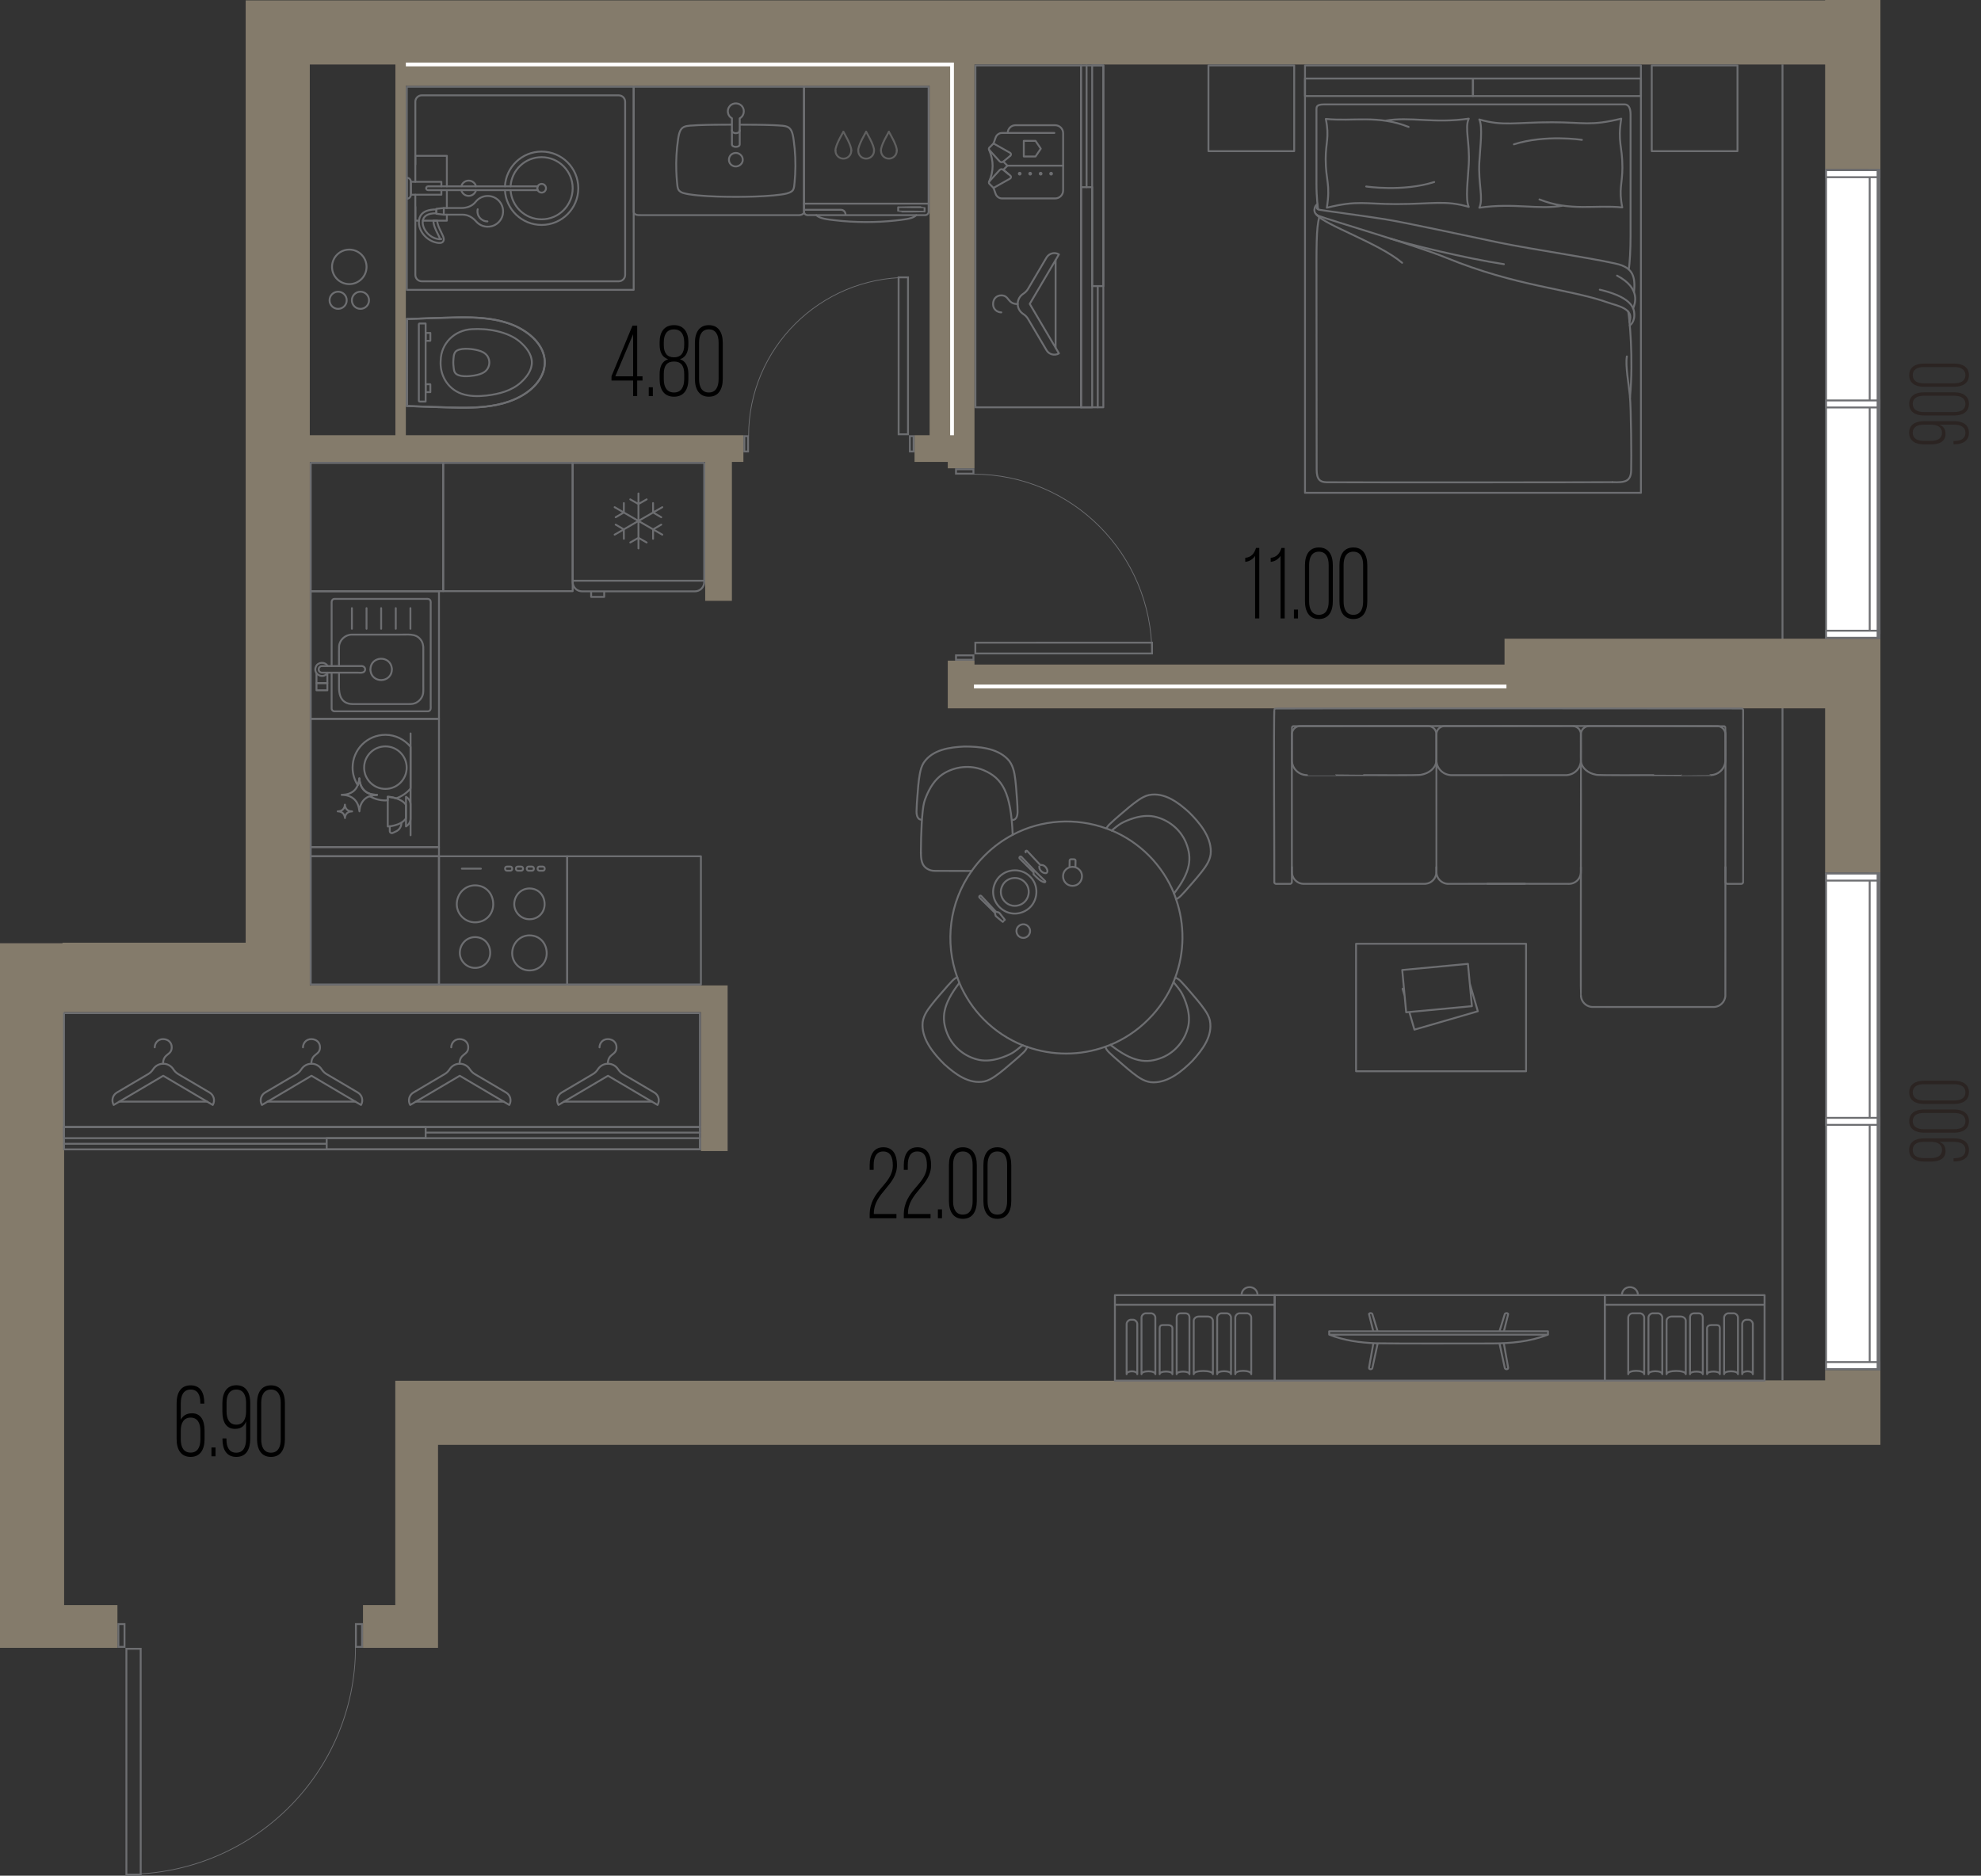 <?xml version="1.0" encoding="UTF-8"?>
<svg xmlns="http://www.w3.org/2000/svg" version="1.1" viewBox="0 0 262.732 248.815">
  <rect x="0" y="0" width="262.732" height="248.815" fill="#333333" stroke="none"/>
  <!-- Generator: Adobe Illustrator 29.5.1, SVG Export Plug-In . SVG Version: 2.1.0 Build 141)  -->
  <g id="_подоконники_x3F_" data-name="подоконники_x3F_">
    <line x1="236.405" y1="183.103" x2="236.405" y2="8.543" fill="none" stroke="#6d6e71" stroke-linejoin="round" stroke-width=".25"/>
  </g>
  <g id="_стены" data-name="стены">
    <path d="M242.058.049h-42.519s-158.453,0-158.453,0h-8.503v125.005H8.293v.072H0v93.469h15.576v-5.669h-7.072v-78.659h84.456v18.425h3.543v-21.968h-55.416V61.276h52.44v18.425h3.543v-18.425h1.524v-3.543h-44.768V11.388h69.463v46.345h-1.997v3.543h4.407v.85h3.543V8.553h110.197s2.619,0,2.619,0v13.895h7.334V0h-7.334v.049ZM52.441,57.733h-11.355V8.553h11.355v49.18Z" fill="#847b6b"/>
    <polygon points="199.539 88.155 129.242 88.155 129.242 87.638 125.699 87.638 125.699 93.966 128.432 93.966 129.242 93.966 200.645 93.966 242.058 93.966 242.058 95.433 242.058 115.757 249.392 115.757 249.392 95.433 249.392 88.689 249.392 84.727 199.539 84.727 199.539 88.155" fill="#847b6b"/>
    <polygon points="242.058 181.745 242.058 183.113 185.366 183.113 185.366 183.163 190.437 183.163 190.437 183.163 52.425 183.163 52.425 191.398 52.425 191.667 52.425 212.926 48.142 212.926 48.142 218.595 52.425 218.595 53.2 218.595 58.094 218.595 58.094 191.667 185.366 191.667 190.437 191.667 242.058 191.667 249.392 191.667 249.392 181.745 243.178 181.745 242.058 181.745" fill="#847b6b"/>
  </g>
  <g id="_акустические_перегородки" data-name="акустические_перегородки">
    <line x1="129.17" y1="91.06" x2="199.795" y2="91.061" fill="none" stroke="#fff" stroke-miterlimit="10" stroke-width=".5"/>
    <polyline points="126.265 57.734 126.265 8.553 53.826 8.553" fill="none" stroke="#fff" stroke-miterlimit="10" stroke-width=".5"/>
  </g>
  <g id="_окна" data-name="окна">
    <g>
      <g>
        <rect x="242.182" y="22.573" width="7.082" height="62.028" fill="#fff"/>
        <path d="M249.138,22.697v61.778s-6.831,0-6.831,0V22.698s6.831,0,6.831,0M249.388,22.447h-7.332s.001,62.279.001,62.279h7.332s-.001-62.279-.001-62.279h0Z" fill="#6d6e71"/>
      </g>
      <g>
        <rect x="247.971" y="22.572" width="1.295" height="61.435" fill="#fff"/>
        <path d="M249.14,22.697l.002,61.185h-1.045s-.002-61.185-.002-61.185h1.045M249.39,22.447h-1.545s.002,61.685.002,61.685h1.545s-.002-61.685-.002-61.685h0Z" fill="#6d6e71"/>
      </g>
      <g>
        <rect x="242.182" y="83.667" width="7.084" height=".934" fill="#fff"/>
        <path d="M249.141,83.792v.684s-6.834,0-6.834,0v-.684s6.834,0,6.834,0M249.391,83.542h-7.335s0,1.184,0,1.184h7.334s0-1.184,0-1.184h0Z" fill="#6d6e71"/>
      </g>
      <g>
        <rect x="242.182" y="22.573" width="7.084" height=".934" fill="#fff"/>
        <path d="M249.141,22.698v.684s-6.834,0-6.834,0v-.684s6.834,0,6.834,0M249.391,22.448h-7.335s0,1.184,0,1.184h7.334s0-1.184,0-1.184h0Z" fill="#6d6e71"/>
      </g>
      <g>
        <rect x="242.182" y="53.12" width="7.084" height=".934" fill="#fff"/>
        <path d="M249.141,53.245v.684s-6.834,0-6.834,0v-.684s6.834,0,6.834,0M249.391,52.995h-7.335s0,1.184,0,1.184h7.334s0-1.184,0-1.184h0Z" fill="#6d6e71"/>
      </g>
    </g>
    <line x1="249.142" y1="84.724" x2="249.14" y2="22.447" fill="#fff" stroke="#6d6e71" stroke-miterlimit="10" stroke-width=".5"/>
    <g>
      <g>
        <rect x="242.181" y="115.882" width="7.082" height="65.735" fill="#fff"/>
        <path d="M249.137,116.007v65.485s-6.83,0-6.83,0v-65.485s6.83,0,6.83,0M249.387,115.757h-7.332s.001,65.985.001,65.985h7.332s-.001-65.985-.001-65.985h0Z" fill="#6d6e71"/>
      </g>
      <g>
        <rect x="247.97" y="115.882" width="1.295" height="65.735" fill="#fff"/>
        <path d="M249.139,116.007l.002,65.485h-1.045s-.002-65.485-.002-65.485h1.045M249.389,115.757h-1.545l.002,65.985h1.545s-.002-65.985-.002-65.985h0Z" fill="#6d6e71"/>
      </g>
      <g>
        <rect x="242.182" y="180.686" width="7.084" height=".934" fill="#fff"/>
        <path d="M249.141,180.811v.684s-6.834,0-6.834,0v-.684s6.834,0,6.834,0M249.391,180.561h-7.335s0,1.184,0,1.184h7.334s0-1.184,0-1.184h0Z" fill="#6d6e71"/>
      </g>
      <g>
        <rect x="242.182" y="115.882" width="7.084" height=".934" fill="#fff"/>
        <path d="M249.141,116.007v.684s-6.834,0-6.834,0v-.684s6.834,0,6.834,0M249.391,115.757h-7.335s0,1.184,0,1.184h7.334s0-1.184,0-1.184h0Z" fill="#6d6e71"/>
      </g>
      <g>
        <rect x="242.182" y="148.284" width="7.084" height=".934" fill="#fff"/>
        <path d="M249.141,148.409v.684s-6.834,0-6.834,0v-.684s6.834,0,6.834,0M249.391,148.159h-7.335s0,1.184,0,1.184h7.334s0-1.184,0-1.184h0Z" fill="#6d6e71"/>
      </g>
    </g>
    <line x1="249.141" y1="181.742" x2="249.139" y2="115.757" fill="#fff" stroke="#6d6e71" stroke-miterlimit="10" stroke-width=".5"/>
  </g>
  <g id="_двери" data-name="двери">
    <g>
      <path d="M128.98,87.059v.333h-2.064v-.333h2.064M129.23,86.809h-2.564v.833h2.564v-.833h0Z" fill="#6d6e71"/>
      <path d="M128.98,62.377v.333h-2.064v-.333h2.064M129.23,62.127h-2.564v.833h2.564v-.833h0Z" fill="#6d6e71"/>
      <path d="M129.157,62.905c13.039,0,23.609,10.638,23.609,23.76" fill="none" stroke="#6d6e71" stroke-linejoin="round" stroke-width=".1"/>
      <path d="M152.661,85.376v1.183h-23.181s0-1.179,0-1.179l23.181-.004M152.911,85.126l-23.681.004v1.679h23.681v-1.683h0Z" fill="#6d6e71"/>
    </g>
    <g>
      <path d="M121.042,57.984v1.781h-.242v-1.781h.242M121.292,57.734h-.742v2.281h.742v-2.281h0Z" fill="#6d6e71"/>
      <path d="M99.085,57.984v1.781h-.241v-1.781h.241M99.335,57.734h-.741v2.281h.741v-2.281h0Z" fill="#6d6e71"/>
      <path d="M99.286,57.799c0-11.599,9.463-21.002,21.136-21.002" fill="none" stroke="#6d6e71" stroke-linejoin="round" stroke-width=".1"/>
      <path d="M120.3,36.918v20.566h-.994l-.003-20.566h.997M120.55,36.668h-1.497l.003,21.066h1.494v-21.066h0Z" fill="#6d6e71"/>
    </g>
    <g>
      <path d="M16.389,215.569v2.772h-.563v-2.772h.563M16.639,215.319h-1.063v3.272h1.063v-3.272h0Z" fill="#6d6e71"/>
      <path d="M47.89,215.569v2.772h-.563v-2.772h.563M48.14,215.319h-1.063v3.272h1.063v-3.272h0Z" fill="#6d6e71"/>
      <path d="M47.147,218.499c0,16.641-13.576,30.132-30.324,30.132" fill="none" stroke="#6d6e71" stroke-linejoin="round" stroke-width=".1"/>
      <path d="M18.533,218.842l.004,29.723h-1.648v-29.723h1.644M18.783,218.592h-2.144v30.223h2.148l-.004-30.223h0Z" fill="#6d6e71"/>
    </g>
  </g>
  <g id="_мебель" data-name="мебель">
    <g>
      <g id="POLYLINE">
        <line x1="53.969" y1="42.32" x2="53.969" y2="53.86" fill="none" stroke="#6d6e71" stroke-linecap="round" stroke-linejoin="round" stroke-width=".25"/>
      </g>
      <g id="POLYLINE1" data-name="POLYLINE">
        <path d="M60.122,47.867c.045-.418.019-.897.31-1.235.536-.513,1.949-.377,2.635-.234.459.097.945.224,1.302.535.756.633.69,1.857-.126,2.411-.382.271-.879.384-1.336.467-.663.114-2.115.252-2.546-.355-.12-.174-.159-.381-.184-.586-.043-.334-.073-.667-.054-1.004Z" fill="none" stroke="#6d6e71" stroke-linecap="round" stroke-linejoin="round" stroke-width=".25"/>
      </g>
      <g id="POLYLINE2" data-name="POLYLINE">
        <path d="M58.447,47.809c.053-2.298,1.862-4.018,4.131-4.143,2.074-.129,4.737.292,6.362,1.659.793.687,1.551,1.589,1.598,2.677.04,1.094-.685,2.027-1.458,2.733-1.247,1.127-2.952,1.55-4.585,1.74-1.109.121-2.27.121-3.33-.262-1.84-.682-2.858-2.483-2.719-4.404Z" fill="none" stroke="#6d6e71" stroke-linecap="round" stroke-linejoin="round" stroke-width=".25"/>
      </g>
      <g id="POLYLINE3" data-name="POLYLINE">
        <path d="M53.969,42.32c2.288-.081,4.575-.173,6.864-.22,2.152-.024,4.347.065,6.411.727,2.73.827,5.814,3.288,4.824,6.463-.709,2.048-2.71,3.347-4.684,4.017-2.09.697-4.322.796-6.509.774-2.298-.045-4.606-.141-6.898-.22-.023-3.839.001-7.695-.008-11.54Z" fill="none" stroke="#6d6e71" stroke-linecap="round" stroke-linejoin="round" stroke-width=".25"/>
      </g>
      <g id="POLYLINE4" data-name="POLYLINE">
        <path d="M53.969,42.32c2.169-.073,4.339-.17,6.509-.211,2.686-.048,5.488.045,7.966,1.185,5.747,2.755,4.636,8.062-1.008,9.997-2.002.68-4.142.8-6.243.791-2.41-.024-4.818-.143-7.226-.221" fill="none" stroke="#6d6e71" stroke-linecap="round" stroke-linejoin="round" stroke-width=".25"/>
      </g>
      <g id="POLYLINE5" data-name="POLYLINE">
        <line x1="53.969" y1="53.86" x2="53.969" y2="42.32" fill="none" stroke="#6d6e71" stroke-linecap="round" stroke-linejoin="round" stroke-width=".25"/>
      </g>
      <path d="M55.549,53.192v-10.204c0-.041.039-.074.087-.074h.813s0,10.352,0,10.352h-.813c-.048,0-.087-.033-.087-.074Z" fill="none" stroke="#6d6e71" stroke-linecap="round" stroke-linejoin="round" stroke-width=".25"/>
      <g>
        <g id="POLYLINE6" data-name="POLYLINE">
          <path d="M57.073,52.019c-.003-.342.004-.69,0-1.029-.01-.027.008-.013-.027-.02-.139-.01-.286.006-.427,0-.031,0-.13-.017-.156,0-.027.018-.009.147-.009.182v.823c0,.031-.006.033.014.044.198.002.403,0,.604,0Z" fill="none" stroke="#6d6e71" stroke-linecap="round" stroke-linejoin="round" stroke-width=".25"/>
        </g>
        <g id="POLYLINE7" data-name="POLYLINE">
          <path d="M57.073,44.163c-.003.342.004.69,0,1.029-.01.027.008.013-.027.02-.139.01-.286-.006-.427,0-.031,0-.13.017-.156,0-.027-.018-.009-.147-.009-.182v-.823c0-.031-.006-.033.014-.044.198-.002.403,0,.604,0Z" fill="none" stroke="#6d6e71" stroke-linecap="round" stroke-linejoin="round" stroke-width=".25"/>
        </g>
      </g>
    </g>
    <g>
      <g>
        <g id="AG-DETAILS">
          <g id="POLYLINE9" data-name="POLYLINE">
            <path d="M98.508,21.185c.015-.575-.601-1.034-1.163-.866-.824.218-.91,1.352-.128,1.687.58.272,1.311-.192,1.291-.821Z" fill="none" stroke="#6d6e71" stroke-linecap="round" stroke-linejoin="round" stroke-width=".25"/>
          </g>
        </g>
        <g id="AG-FIXTURE">
          <g id="POLYLINE10" data-name="POLYLINE">
            <path d="M98.152,16.537c1.489.007,2.977.008,4.465.068,1.806.116,2.384-.057,2.64,1.948.22,1.53.286,3.082.201,4.625-.021.351-.044.702-.079,1.051-.042.323-.031.664-.196.958-.367.597-1.922.642-2.6.737-1.66.152-3.329.185-4.995.19-1.679-.006-3.361-.038-5.034-.194-.397-.038-.793-.084-1.186-.149-.487-.1-1.114-.157-1.39-.61-.15-.297-.143-.634-.183-.955-.046-.503-.081-1.006-.098-1.511-.049-1.402.027-2.808.231-4.197.26-2.004.905-1.77,2.692-1.896,1.46-.058,2.917-.059,4.377-.066" fill="none" stroke="#6d6e71" stroke-linecap="round" stroke-linejoin="round" stroke-width=".25"/>
          </g>
          <g id="POLYLINE11" data-name="POLYLINE">
            <path d="M84.049,11.513h22.583s0,3.067,0,3.45c0,1.548,0,3.097,0,4.645,0,1.624,0,3.248,0,4.872,0,.614,0,2.652,0,3.266-.001.137.002.274,0,.411-.013.229-.369.404-.746.382-6.38.002-13.124-.001-19.52,0-2.051,0,2.788,0,.737,0-.896,0-1.131,0-2.027,0-.259-.003-.541.023-.76-.08-.253-.109-.286-.296-.266-.47,0-.282,0-.563,0-.845,0-.769,0-2.962,0-3.731,0-3.357,0-11.901,0-11.901Z" fill="none" stroke="#6d6e71" stroke-linecap="round" stroke-linejoin="round" stroke-width=".25"/>
          </g>
        </g>
      </g>
      <path d="M98.458,14.16c-.376-.566-1.272-.599-1.69-.062-.416.483-.271,1.301.304,1.59v3.459c0,.45,1.034.45,1.033,0v-3.448c.544-.283.715-1.047.352-1.539Z" fill="none" stroke="#6d6e71" stroke-linecap="round" stroke-linejoin="round" stroke-width=".25"/>
      <path d="M97.072,17.285c0,.514,1.034.514,1.033,0" fill="none" stroke="#6d6e71" stroke-linecap="round" stroke-linejoin="round" stroke-width=".25"/>
    </g>
    <g>
      <g>
        <g id="AG-FIXTURE1" data-name="AG-FIXTURE">
          <g id="POLYLINE12" data-name="POLYLINE">
            <path d="M108.268,28.539c3.963,0,7.925,0,11.888,0,.572,0,1.143,0,1.715,0,.271,0,.542,0,.813,0,.285.007.511-.238.477-.524,0-2.499,0-7.461,0-7.461,0,0,0-6.15,0-9.042h-16.527c0,.288,0,1.106,0,1.394,0,1.277,0,2.554,0,3.831,0,2.558,0,5.116,0,7.673-.005,1.234.004,2.371,0,3.61,0,.425.287.557.681.518.318,0,.635,0,.953,0Z" fill="none" stroke="#6d6e71" stroke-linecap="round" stroke-linejoin="round" stroke-width=".25"/>
          </g>
          <g id="POLYLINE13" data-name="POLYLINE">
            <line x1="123.161" y1="27.018" x2="106.634" y2="27.018" fill="none" stroke="#6d6e71" stroke-linecap="round" stroke-linejoin="round" stroke-width=".25"/>
          </g>
          <g id="POLYLINE14" data-name="POLYLINE">
            <path d="M108.268,28.539c.267.273.677.391,1.038.472.452.102.919.146,1.379.202,1.363.165,2.735.237,4.107.243,1.333.005,2.667-.059,3.992-.206.463-.052.927-.105,1.388-.178.472-.078.999-.191,1.355-.533" fill="none" stroke="#6d6e71" stroke-linecap="round" stroke-linejoin="round" stroke-width=".25"/>
          </g>
        </g>
        <path d="M112.138,28.444c0-.34-.276-.615-.615-.615h-4.843" fill="none" stroke="#6d6e71" stroke-linecap="round" stroke-linejoin="round" stroke-width=".25"/>
        <path d="M119.134,27.488c.017.014,3.491-.026,3.491.013,0,0,0,.546,0,.546,0,.007-.006.013-.013.013-.017-.014-3.491.026-3.491-.013,0,0,0-.546,0-.546,0-.007.006-.013.013-.013Z" fill="none" stroke="#6d6e71" stroke-linecap="round" stroke-linejoin="round" stroke-width=".25"/>
      </g>
      <g>
        <g>
          <path d="M110.809,19.999c0,.578.468,1.046,1.046,1.046s1.046-.468,1.046-1.046" fill="none" stroke="#606060" stroke-linecap="round" stroke-linejoin="round" stroke-width=".25"/>
          <path d="M111.855,17.483s-1.133,1.884-1.046,2.515" fill="none" stroke="#606060" stroke-linecap="round" stroke-linejoin="round" stroke-width=".25"/>
          <path d="M111.855,17.483s1.133,1.884,1.046,2.515" fill="none" stroke="#606060" stroke-linecap="round" stroke-linejoin="round" stroke-width=".25"/>
        </g>
        <g>
          <path d="M113.827,19.999c0,.578.468,1.046,1.046,1.046s1.046-.468,1.046-1.046" fill="none" stroke="#606060" stroke-linecap="round" stroke-linejoin="round" stroke-width=".25"/>
          <path d="M114.873,17.483s-1.133,1.884-1.046,2.515" fill="none" stroke="#606060" stroke-linecap="round" stroke-linejoin="round" stroke-width=".25"/>
          <path d="M114.873,17.483s1.133,1.884,1.046,2.515" fill="none" stroke="#606060" stroke-linecap="round" stroke-linejoin="round" stroke-width=".25"/>
        </g>
        <g>
          <path d="M116.844,19.999c0,.578.468,1.046,1.046,1.046s1.046-.468,1.046-1.046" fill="none" stroke="#606060" stroke-linecap="round" stroke-linejoin="round" stroke-width=".25"/>
          <path d="M117.89,17.483s-1.133,1.884-1.046,2.515" fill="none" stroke="#606060" stroke-linecap="round" stroke-linejoin="round" stroke-width=".25"/>
          <path d="M117.89,17.483s1.133,1.884,1.046,2.515" fill="none" stroke="#606060" stroke-linecap="round" stroke-linejoin="round" stroke-width=".25"/>
        </g>
      </g>
    </g>
    <g>
      <rect x="173.078" y="8.679" width="44.552" height="56.693" fill="none" stroke="#6d6e71" stroke-linecap="round" stroke-linejoin="round" stroke-width=".25"/>
      <rect x="173.078" y="10.42" width="22.276" height="2.321" fill="none" stroke="#6d6e71" stroke-linecap="round" stroke-linejoin="round" stroke-width=".25"/>
      <rect x="195.354" y="10.42" width="22.276" height="2.321" fill="none" stroke="#6d6e71" stroke-linecap="round" stroke-linejoin="round" stroke-width=".25"/>
      <g>
        <path d="M174.814,27.761s-.225-1.4-.218-3.517,0-9.39,0-9.719c0-.329-.007-.675.995-.675,1.002,0,39.443,0,39.893,0s.77.406.77,1.318v16.153c0,1.574-.09,3.729-.254,4.41" fill="none" stroke="#6d6e71" stroke-linecap="round" stroke-linejoin="round" stroke-width=".25"/>
        <path d="M174.757,27.322c-.248.233-.134.425.273.513s5.773.791,8.579,1.236c2.805.445,10.5,2.128,15.163,3.1,4.663.972,14.839,2.433,16.335,3.037,1.219.493,1.847,1.286,1.607,3.492" fill="none" stroke="#6d6e71" stroke-linecap="round" stroke-linejoin="round" stroke-width=".25"/>
        <path d="M214.463,36.563c3.274,1.724,2.327,3.831,2.135,4.345" fill="none" stroke="#6d6e71" stroke-linecap="round" stroke-linejoin="round" stroke-width=".25"/>
        <path d="M212.173,38.426c1.816.428,4.314,1.263,4.55,2.932.193,1.367-.576,1.818-.576,1.818" fill="none" stroke="#6d6e71" stroke-linecap="round" stroke-linejoin="round" stroke-width=".25"/>
        <path d="M174.73,27.075c-.391.203-.753,1.206.189,1.572,1.456.566,12.952,3.929,16.895,5.546,9.344,3.833,16.2,4.09,21.458,5.946,1.25.441,3.519.791,2.831,2.571" fill="none" stroke="#6d6e71" stroke-linecap="round" stroke-linejoin="round" stroke-width=".25"/>
        <path d="M215.944,41.334c.146.716.719,6.138.238,11.377" fill="none" stroke="#6d6e71" stroke-linecap="round" stroke-linejoin="round" stroke-width=".25"/>
        <path d="M215.763,47.282c-.206,1.289.245,3.59.405,5.257s.214,8.424.165,9.873c-.049,1.45-.785,1.614-2.47,1.549" fill="none" stroke="#6d6e71" stroke-linecap="round" stroke-linejoin="round" stroke-width=".25"/>
        <path d="M213.863,63.961c-1.956.032-37.065.036-37.923.012s-1.317-.341-1.317-1.703c0-.898-.022-14.656-.022-24.329,0-4.993-.051-7.706.373-9.125" fill="none" stroke="#6d6e71" stroke-linecap="round" stroke-linejoin="round" stroke-width=".25"/>
        <path d="M174.596,28.46c1.119,1.413,8.285,3.793,11.362,6.401" fill="none" stroke="#6d6e71" stroke-linecap="round" stroke-linejoin="round" stroke-width=".25"/>
        <path d="M184.368,31.633c2.341.761,10.048,2.644,15.091,3.411" fill="none" stroke="#6d6e71" stroke-linecap="round" stroke-linejoin="round" stroke-width=".25"/>
      </g>
      <g>
        <path d="M183.686,16.017c3.319-.593,6.459.404,11.112-.279-.571,1.208.156,3.179,0,6.048-.106,1.961-.472,4.695,0,5.66-3.134-.919-4.756-.371-9.64-.371-4.215,0-5.065-.531-9.184.48.502-3.183-.154-3.565-.154-6.467,0-2.175.513-2.894.016-5.312,3.596.366,6.921-.558,10.984,1.064" fill="none" stroke="#6d6e71" stroke-linecap="round" stroke-linejoin="round" stroke-width=".25"/>
        <path d="M181.193,24.739s4.851.741,9.019-.593" fill="none" stroke="#6d6e71" stroke-linecap="round" stroke-linejoin="round" stroke-width=".25"/>
      </g>
      <g>
        <path d="M207.309,27.276c-3.319.593-6.459-.404-11.112.279.571-1.208-.156-3.179,0-6.048.106-1.961.472-4.695,0-5.66,3.134.919,4.756.371,9.64.371,4.215,0,5.065.531,9.183-.48-.502,3.183.154,3.565.154,6.467,0,2.175-.513,2.894-.016,5.312-3.596-.366-6.921.558-10.984-1.063" fill="none" stroke="#6d6e71" stroke-linecap="round" stroke-linejoin="round" stroke-width=".25"/>
        <path d="M209.802,18.554s-4.851-.741-9.019.593" fill="none" stroke="#6d6e71" stroke-linecap="round" stroke-linejoin="round" stroke-width=".25"/>
      </g>
      <rect x="219.065" y="8.679" width="11.371" height="11.371" transform="translate(210.386 239.115) rotate(-90)" fill="none" stroke="#6d6e71" stroke-linecap="round" stroke-linejoin="round" stroke-width=".25"/>
      <rect x="160.273" y="8.679" width="11.371" height="11.371" transform="translate(151.593 180.323) rotate(-90)" fill="none" stroke="#6d6e71" stroke-linecap="round" stroke-linejoin="round" stroke-width=".25"/>
    </g>
    <g>
      <g>
        <rect x="55.53" y="9.933" width="26.935" height="30.093" transform="translate(93.977 -44.017) rotate(90)" fill="none" stroke="#6d6e71" stroke-linecap="round" stroke-linejoin="round" stroke-width=".25"/>
        <path d="M55.085,27.432v9.032c0,.47.381.85.85.85h26.124c.47,0,.85-.381.85-.85V13.497c0-.47-.381-.85-.85-.85h-26.124c-.47,0-.85.381-.85.85v8.325" fill="none" stroke="#6d6e71" stroke-linecap="round" stroke-linejoin="round" stroke-width=".25"/>
        <path d="M63.136,25.225c-.112.437-.508.759-.98.759s-.868-.323-.98-.759" fill="none" stroke="#6d6e71" stroke-linecap="round" stroke-linejoin="round" stroke-width=".25"/>
        <path d="M61.181,24.7c.119-.426.51-.739.975-.739.472,0,.868.323.98.759" fill="none" stroke="#6d6e71" stroke-linecap="round" stroke-linejoin="round" stroke-width=".25"/>
      </g>
      <g>
        <polyline points="58.539 25.225 58.539 25.828 54.494 25.828 54.494 24.118 58.539 24.118 58.539 24.72" fill="none" stroke="#6d6e71" stroke-linecap="round" stroke-linejoin="round" stroke-width=".25"/>
        <path d="M67.716,25.225c.13,2.159,1.922,3.869,4.114,3.869h0c2.276,0,4.122-1.845,4.122-4.122h0c0-2.276-1.845-4.122-4.122-4.122h0c-2.192,0-3.984,1.711-4.114,3.869" fill="none" stroke="#6d6e71" stroke-linecap="round" stroke-linejoin="round" stroke-width=".25"/>
        <path d="M66.97,25.223c.13,2.571,2.256,4.616,4.86,4.616h0c2.688,0,4.866-2.179,4.866-4.866h0c0-2.688-2.179-4.866-4.866-4.866h0c-2.603,0-4.728,2.044-4.86,4.614" fill="none" stroke="#6d6e71" stroke-linecap="round" stroke-linejoin="round" stroke-width=".25"/>
        <path d="M63.084,26.774c-.438.556-1.153.82-1.861.82h-2.364l-.991.106v.654l.991.123h2.506c.705,0,1.322.371,1.786.901.474.542,1.23.831,2.04.636.736-.178,1.331-.796,1.486-1.537.276-1.319-.723-2.481-1.994-2.481-.65,0-1.227.304-1.6.778Z" fill="none" stroke="#6d6e71" stroke-linecap="round" stroke-linejoin="round" stroke-width=".25"/>
        <path d="M58.859,31.752c0,.108-.029.205-.095.291-.19.247-.562.207-.865.145-1.419-.292-2.454-1.656-2.335-2.878.047-.459.239-1.528,2.305-1.528v.506c-1.181,0-1.731.381-1.801,1.073-.093.852.679,2.072,1.933,2.331.3.062.378.027.381.026-.01-.066-.196-.437-.331-.707-.254-.508-.571-1.141-.571-1.738h.506c0,.477.287,1.051.518,1.512.198.394.356.712.356.967Z" fill="none" stroke="#6d6e71" stroke-linecap="round" stroke-linejoin="round" stroke-width=".25"/>
        <path d="M52.828,24.701h2.79c0,.3-.244.544-.544.544h-1.703c-.3,0-.544-.244-.544-.544h0Z" transform="translate(29.25 79.195) rotate(-90)" fill="none" stroke="#6d6e71" stroke-linecap="round" stroke-linejoin="round" stroke-width=".25"/>
        <line x1="58.86" y1="27.594" x2="58.86" y2="28.478" fill="none" stroke="#6d6e71" stroke-linecap="round" stroke-linejoin="round" stroke-width=".25"/>
        <polyline points="55.083 24.118 55.083 20.673 59.264 20.673 59.264 24.72" fill="none" stroke="#6d6e71" stroke-linecap="round" stroke-linejoin="round" stroke-width=".25"/>
        <polyline points="55.569 29.273 55.083 29.273 55.083 25.828" fill="none" stroke="#6d6e71" stroke-linecap="round" stroke-linejoin="round" stroke-width=".25"/>
        <polyline points="59.264 28.478 59.264 29.273 56.081 29.273" fill="none" stroke="#6d6e71" stroke-linecap="round" stroke-linejoin="round" stroke-width=".25"/>
        <line x1="59.264" y1="25.225" x2="59.264" y2="27.594" fill="none" stroke="#6d6e71" stroke-linecap="round" stroke-linejoin="round" stroke-width=".25"/>
        <path d="M63.354,27.761c-.179.855.469,1.609,1.293,1.609" fill="none" stroke="#6d6e71" stroke-linecap="round" stroke-linejoin="round" stroke-width=".25"/>
        <path d="M58.288,31.729c.161.015.238-.018.238-.018" fill="none" stroke="#6d6e71" stroke-linecap="round" stroke-linejoin="round" stroke-width=".25"/>
        <g>
          <path d="M71.315,24.72h-14.546c-.139,0-.252.113-.252.252s.113.252.252.252h14.546c-.037-.077-.06-.161-.06-.252s.023-.176.06-.252Z" fill="none" stroke="#6d6e71" stroke-linecap="round" stroke-linejoin="round" stroke-width=".25"/>
          <path d="M71.315,24.72c-.037.077-.06.161-.06.252s.023.176.06.252c.094.193.29.327.519.327.32,0,.579-.259.579-.579s-.259-.579-.579-.579c-.229,0-.425.134-.519.327Z" fill="none" stroke="#6d6e71" stroke-linecap="round" stroke-linejoin="round" stroke-width=".25"/>
        </g>
      </g>
    </g>
    <g>
      <g>
        <rect x="143.367" y="8.679" width="2.966" height="45.352" fill="none" stroke="#6d6e71" stroke-linecap="round" stroke-linejoin="round" stroke-width=".25"/>
        <rect x="129.367" y="8.679" width="14" height="45.352" fill="none" stroke="#6d6e71" stroke-linecap="round" stroke-linejoin="round" stroke-width=".25"/>
        <path d="M144.108,24.827V8.678s0,16.149,0,16.149Z" fill="none" stroke="#6d6e71" stroke-linecap="round" stroke-linejoin="round" stroke-width=".25"/>
        <path d="M145.591,54.032v-15.906s0,15.906,0,15.906Z" fill="none" stroke="#6d6e71" stroke-linecap="round" stroke-linejoin="round" stroke-width=".25"/>
        <rect x="144.85" y="8.678" width="1.483" height="29.276" fill="none" stroke="#6d6e71" stroke-linecap="round" stroke-linejoin="round" stroke-width=".25"/>
        <rect x="143.367" y="24.828" width="1.483" height="29.203" fill="none" stroke="#6d6e71" stroke-linecap="round" stroke-linejoin="round" stroke-width=".25"/>
      </g>
      <g>
        <path d="M132.802,41.44c-.499,0-1.094-.376-1.094-1.094s.473-1.162,1.087-1.162c1.098,0,.779,1.149,2.18,1.149" fill="none" stroke="#6d6e71" stroke-linecap="round" stroke-linejoin="round" stroke-width=".25"/>
        <path d="M138.793,34.169l-2.446,4.148c-.158.268-.381.489-.643.658-.439.283-.731.776-.731,1.337s.291,1.054.731,1.337c.262.168.485.39.643.658l2.446,4.148c.338.573,1.077.764,1.65.426l-3.873-6.569,3.873-6.569h0c-.573-.338-1.312-.147-1.65.426Z" fill="none" stroke="#6d6e71" stroke-linecap="round" stroke-linejoin="round" stroke-width=".25"/>
        <line x1="140.001" y1="34.493" x2="140.001" y2="46.141" fill="none" stroke="#6d6e71" stroke-linecap="round" stroke-linejoin="round" stroke-width=".25"/>
      </g>
      <g>
        <g>
          <path d="M131.767,24.93l.284.794c.129.36.47.6.852.6h7.038c.585,0,1.059-.474,1.059-1.059v-7.595c0-.585-.474-1.059-1.059-1.059h-5.264c-.566,0-1.025.459-1.025,1.025h0" fill="none" stroke="#6d6e71" stroke-linecap="round" stroke-linejoin="round" stroke-width=".25"/>
          <path d="M139.836,17.636h-6.933c-.382,0-.723.24-.852.6l-.284.794" fill="none" stroke="#6d6e71" stroke-linecap="round" stroke-linejoin="round" stroke-width=".25"/>
          <path d="M131.198,19.884l1.375,1.516c.129.142.346.157.493.035l.953-.788c.107-.117.077-.302-.061-.38l-2.192-1.236-.549.549c-.082.082-.091.212-.02.304Z" fill="none" stroke="#6d6e71" stroke-linecap="round" stroke-linejoin="round" stroke-width=".25"/>
          <path d="M131.218,24.381l.549.549,2.192-1.236c.138-.078.167-.263.061-.38l-.953-.788c-.147-.122-.365-.106-.493.035l-1.375,1.516c-.071.092-.062.222.02.304Z" fill="none" stroke="#6d6e71" stroke-linecap="round" stroke-linejoin="round" stroke-width=".25"/>
        </g>
        <path d="M131.166,24.133c.635-1.46.65-2.75.002-4.3" fill="none" stroke="#6d6e71" stroke-linecap="round" stroke-linejoin="round" stroke-width=".25"/>
        <polyline points="141 21.98 133.609 21.98 133.067 22.525 133.757 23.096" fill="none" stroke="#6d6e71" stroke-linecap="round" stroke-linejoin="round" stroke-width=".25"/>
        <polygon points="137.339 18.687 138.035 19.722 137.339 20.758 135.782 20.758 135.782 18.687 137.339 18.687" fill="none" stroke="#6d6e71" stroke-linecap="round" stroke-linejoin="round" stroke-width=".25"/>
        <circle cx="135.241" cy="23.038" r=".118" fill="none" stroke="#6d6e71" stroke-linecap="round" stroke-linejoin="round" stroke-width=".25"/>
        <circle cx="136.629" cy="23.038" r=".118" fill="none" stroke="#6d6e71" stroke-linecap="round" stroke-linejoin="round" stroke-width=".25"/>
        <circle cx="138.016" cy="23.038" r=".118" fill="none" stroke="#6d6e71" stroke-linecap="round" stroke-linejoin="round" stroke-width=".25"/>
        <circle cx="139.404" cy="23.038" r=".118" fill="none" stroke="#6d6e71" stroke-linecap="round" stroke-linejoin="round" stroke-width=".25"/>
        <line x1="133.609" y1="21.98" x2="133.067" y2="21.435" fill="none" stroke="#6d6e71" stroke-linecap="round" stroke-linejoin="round" stroke-width=".25"/>
      </g>
    </g>
    <g>
      <path d="M179.849,142.105v-16.909s22.545,0,22.545,0v16.909s-22.545,0-22.545,0ZM185.971,128.675l.524,5.612,8.717-.814-.524-5.612-8.717.814ZM186.199,131.12l-.177.051.268.926-.091-.977ZM187.59,136.586l8.41-2.435-1.069-3.693.282,3.015-8.299.775.677,2.338Z" fill="none" stroke="#6d6e71" stroke-linecap="round" stroke-linejoin="round" stroke-width=".25"/>
      <g>
        <g>
          <path d="M171.339,115.028c.004.153-.011.694.012.835.017.132.05.262.099.385.195.505.665.886,1.199.975.083.014.168.022.251.023.039,0,16.002,0,16.041,0,.047,0,.096-.003.142-.008.19-.019.377-.074.548-.159.266-.133.493-.344.646-.599.087-.145.151-.305.188-.47.016-.072.027-.146.033-.219.002-.034.005-.072.005-.106.008-.019-.006-14.825,0-14.845" fill="none" stroke="#6d6e71" stroke-linecap="round" stroke-linejoin="round" stroke-width=".25"/>
          <path d="M180.805,102.828c.286-.022,7.615.059,7.697-.058,0,0,.031-.006.031-.006.469-.093.925-.285,1.293-.593.337-.279.597-.669.661-1.107.009-.059.015-.121.016-.18-.004-.012.004-.033,0-.044-.001-.037.002-3.431,0-3.465-.003-.094-.019-.188-.046-.278-.108-.368-.418-.661-.786-.749-.07-.017-.142-.029-.214-.032-.105-.005-16.965,0-17.073,0-.126.006-.251.034-.367.082-.212.085-.401.249-.516.438-.106.172-.164.374-.164.576.002.045-.002,3.431,0,3.472.001.052.004.106.01.157.019.182.064.361.131.531.216.539.68.97,1.233,1.149.152.051.311.084.47.098.052.004.107.008.16.008-.005.013,7.46-.009,7.464,0h0Z" fill="none" stroke="#6d6e71" stroke-linecap="round" stroke-linejoin="round" stroke-width=".25"/>
        </g>
        <g>
          <path d="M228.832,115.028c-.004.102.007,16.991-.004,17.08-.007.111-.027.222-.057.329-.104.368-.348.694-.671.898-.211.135-.456.218-.705.24-.047.004-.095.006-.142.006-.106-.004-16.013.007-16.11-.004-.137-.009-.273-.036-.402-.08-.319-.107-.6-.32-.791-.597-.133-.193-.223-.416-.26-.647-.01-.065-.017-.132-.019-.198-.047-.065.032-31.151,0-31.215" fill="none" stroke="#6d6e71" stroke-linecap="round" stroke-linejoin="round" stroke-width=".25"/>
          <path d="M219.366,102.828c-.289-.021-7.61.058-7.695-.058,0,0-.031-.006-.031-.006-.469-.093-.925-.285-1.293-.593-.343-.284-.605-.683-.665-1.129-.029-.053-.008-3.563-.013-3.679.004-.094.022-.188.05-.278.114-.371.433-.662.808-.742.062-.014.125-.023.189-.026.128,0,16.957-.003,17.083,0,.121.007.242.035.355.081.212.085.401.249.516.438.106.172.164.374.164.576-.002.045.002,3.431,0,3.472-.001.052-.004.106-.01.157-.019.182-.064.361-.131.531-.216.539-.68.97-1.233,1.149-.152.051-.311.084-.47.098-.052.004-.107.008-.16.008.005.013-7.46-.009-7.464,0h0Z" fill="none" stroke="#6d6e71" stroke-linecap="round" stroke-linejoin="round" stroke-width=".25"/>
        </g>
        <g>
          <path d="M199.303,102.828c.042-.008,8.348.006,8.384,0,.06-.001.124-.005.184-.012.152-.017.303-.051.447-.101.666-.224,1.192-.818,1.317-1.512.062-.159.028-3.61.031-3.864-.01-.135-.045-.269-.102-.392-.131-.279-.375-.49-.664-.58-.082-.025-.168-.042-.253-.048-.027-.02-17.003.01-17.047-.002-.243-.001-.49.086-.679.237-.205.162-.332.374-.39.621-.017.078-.027.158-.027.238v3.429c0,.035,0,.076.003.111.003.044.007.092.013.136.084.706.582,1.333,1.242,1.592.18.072.371.119.564.139.053.005.108.009.16.01.041.001,6.773,0,6.818,0Z" fill="none" stroke="#6d6e71" stroke-linecap="round" stroke-linejoin="round" stroke-width=".25"/>
          <path d="M190.505,115.028c.009.232-.023.743.034.963.072.345.263.663.534.889.143.12.309.214.485.276.129.046.265.075.402.086.034.003.072.004.106.005.024.003,10.153-.017,10.176-.015" fill="none" stroke="#6d6e71" stroke-linecap="round" stroke-linejoin="round" stroke-width=".25"/>
          <path d="M209.668,115.028c-.009.232.023.743-.034.963-.072.345-.263.663-.534.889-.143.12-.309.214-.485.276-.129.046-.265.075-.402.086-.034.003-.072.004-.106.005-.025.003-10.821-.017-10.845-.015" fill="none" stroke="#6d6e71" stroke-linecap="round" stroke-linejoin="round" stroke-width=".25"/>
        </g>
        <path d="M231.183,94.221c0-.009,0-.012,0-.012,0-.009-.001-.012-.001-.012-.001-.009-.002-.012-.002-.012-.002-.009-.003-.012-.003-.012-.002-.009-.003-.012-.003-.012-.003-.009-.004-.012-.004-.012-.003-.009-.005-.012-.005-.012-.004-.009-.005-.012-.005-.012-.004-.009-.006-.012-.006-.012-.005-.009-.006-.011-.006-.011-.007-.011-.009-.014-.009-.014-.008-.011-.01-.014-.01-.014-.008-.01-.011-.013-.011-.013-.009-.01-.011-.012-.011-.012-.01-.009-.012-.012-.012-.012-.01-.009-.013-.011-.013-.011-.011-.008-.014-.01-.014-.01-.011-.007-.014-.009-.014-.009-.009-.005-.012-.006-.012-.006-.009-.004-.012-.006-.012-.006-.009-.004-.012-.005-.012-.005-.009-.003-.012-.004-.012-.004-4.001-.015-57.853-.037-61.848.004,0,0-.003.001-.012.005,0,0-.003.001-.012.006,0,0-.003.002-.012.006,0,0-.003.002-.014.009,0,0-.003.002-.014.01,0,0-.003.002-.013.011,0,0-.002.002-.012.012,0,0-.002.002-.011.012,0,0-.002.003-.011.013,0,0-.002.003-.01.014,0,0-.002.003-.009.014,0,0-.002.003-.006.011-.125.185.012,22.756-.016,22.957,0,0,.001.003.005.012,0,0,.001.003.005.012,0,0,.001.003.006.012,0,0,.002.003.006.012,0,0,.002.003.009.014,0,0,.002.003.01.014,0,0,.002.003.011.013,0,0,.002.003.011.012,0,0,.002.002.012.011,0,0,.003.002.013.011,0,0,.003.002.014.01,0,0,.003.002.014.009,0,0,.003.002.012.006,0,0,.003.002.012.006,0,0,.003.001.012.005,0,0,.003.001.012.005,0,0,.003,0,.012.004,0,0,.003,0,.012.003,0,0,.003,0,.012.003,0,0,.003,0,.012.002,0,0,.003,0,.012.001,0,0,.003,0,.012,0,0,0,.003,0,.012,0h1.824s.003,0,.012,0c0,0,.003,0,.012,0,0,0,.003,0,.012-.001,0,0,.003,0,.012-.002,0,0,.003,0,.012-.003,0,0,.003,0,.012-.003,0,0,.003,0,.012-.004,0,0,.003-.001.012-.005,0,0,.003-.001.012-.005,0,0,.003-.001.012-.006,0,0,.003-.002.012-.006,0,0,.003-.002.014-.009,0,0,.003-.002.014-.01,0,0,.003-.002.013-.011,0,0,.003-.002.012-.011,0,0,.002-.002.011-.012,0,0,.002-.002.011-.013,0,0,.002-.003.01-.014,0,0,.002-.003.009-.014,0,0,.002-.003.006-.012,0,0,.002-.003.006-.012,0,0,.001-.003.005-.012,0,0,.001-.003.005-.012,0,0,0-.003.004-.012,0,0,0-.003.003-.012,0,0,0-.003.003-.012,0,0,0-.003.002-.012,0,0,0-.003.001-.012,0,0,0-.003,0-.012,0,0,0-.003,0-.012.011-.073-.02-20.415.01-20.48,0,0,0-.003.004-.012,0,0,.001-.003.005-.012,0,0,.001-.003.005-.012,0,0,.001-.003.006-.012,0,0,.002-.003.006-.012,0,0,.002-.003.009-.014,0,0,.002-.003.01-.014,0,0,.002-.003.011-.013,0,0,.002-.003.012-.012,0,0,.002-.002.012-.012,0,0,.003-.002.013-.011,0,0,.003-.002.014-.01,0,0,.003-.002.014-.009,0,0,.003-.002.011-.006,0,0,.003-.002.012-.006,0,0,.003-.001.012-.005,0,0,.003-.001.012-.005,14.296-.014,42.881-.049,57.17.01.009.004.012.006.012.006.009.005.011.006.011.006.011.007.014.009.014.009.011.008.014.01.014.01.01.009.013.011.013.011.01.009.012.012.012.012.009.01.012.012.012.012.009.01.011.013.011.013.008.011.01.014.01.014.007.011.009.014.009.014.005.009.006.012.006.012.004.009.006.012.006.012.004.009.005.012.005.012.003.009.005.012.005.012.003.009.004.012.004.012.002.009.003.012.003.012.045.069-.02,20.418.008,20.491.012.138.134.239.26.237h1.824c.009,0,.012,0,.012,0,.009,0,.012,0,.012,0,.009,0,.012-.001.012-.001.009-.001.012-.002.012-.002.009-.002.012-.003.012-.003.009-.002.012-.003.012-.003.009-.003.012-.004.012-.004.009-.003.012-.005.012-.005.009-.004.012-.005.012-.005.009-.004.012-.006.012-.006.009-.005.012-.006.012-.006.011-.007.014-.009.014-.009.011-.008.014-.01.014-.01.01-.009.013-.011.013-.011.01-.009.012-.011.012-.011.009-.01.011-.012.011-.012.009-.01.011-.013.011-.013.008-.011.01-.014.01-.014.007-.011.009-.014.009-.014.005-.009.006-.012.006-.012.004-.009.006-.012.006-.012.004-.009.005-.012.005-.012.003-.009.005-.012.005-.012.003-.009.004-.012.004-.012.003-.009.003-.012.003-.012.002-.009.003-.012.003-.012.002-.009.002-.012.002-.012.001-.009.001-.012.001-.012.014-.032-.007-22.755,0-22.788Z" fill="none" stroke="#6d6e71" stroke-linecap="round" stroke-linejoin="round" stroke-width=".25"/>
      </g>
    </g>
    <g>
      <g>
        <path d="M147.438,110.165c.486-.402.913-.729,1.224-.919.53-.304,1.108-.525,1.691-.71.87-.265,1.801-.394,2.705-.22,1.869.387,3.502,1.69,4.232,3.462.84,2.076.626,3.879-1.582,6.745" fill="none" stroke="#6d6e71" stroke-linecap="round" stroke-linejoin="round" stroke-width=".25"/>
        <path d="M146.739,109.903c.112-.25.325-.485.509-.647.409-.4.849-.768,1.281-1.143.799-.686,1.594-1.388,2.463-1.986.426-.289.882-.548,1.383-.661,2.058-.404,3.894.986,5.329,2.292,1.372,1.364,2.882,3.159,2.881,5.192.015,1.039-.605,1.937-1.228,2.721-.336.43-.69.845-1.047,1.259-.364.422-.728.844-1.098,1.261-.301.3-.761.921-1.237,1.088" fill="none" stroke="#6d6e71" stroke-linecap="round" stroke-linejoin="round" stroke-width=".25"/>
        <path d="M127.237,130.383c-2.219,2.874-2.435,4.68-1.593,6.76.73,1.772,2.363,3.075,4.232,3.462.904.175,1.835.046,2.705-.22.583-.185,1.161-.407,1.691-.71.337-.205.808-.569,1.346-1.019" fill="none" stroke="#6d6e71" stroke-linecap="round" stroke-linejoin="round" stroke-width=".25"/>
        <path d="M126.956,129.643c-.476.168-.934.787-1.235,1.087-.37.417-.734.839-1.098,1.261-.357.414-.711.829-1.047,1.259-.623.784-1.243,1.683-1.228,2.721,0,2.033,1.509,3.828,2.881,5.192,1.435,1.306,3.271,2.697,5.329,2.292.501-.114.957-.373,1.383-.661.87-.598,1.664-1.299,2.463-1.986.432-.375.872-.742,1.281-1.143.22-.194.465-.492.542-.795" fill="none" stroke="#6d6e71" stroke-linecap="round" stroke-linejoin="round" stroke-width=".25"/>
        <path d="M155.637,130.28c.463.551.835,1.032,1.044,1.376.304.53.525,1.108.71,1.691.265.87.394,1.801.22,2.705-.387,1.868-1.691,3.502-3.462,4.232-2.108.853-3.932.625-6.876-1.681" fill="none" stroke="#6d6e71" stroke-linecap="round" stroke-linejoin="round" stroke-width=".25"/>
        <path d="M155.86,129.696c.309.071.615.322.812.546.4.409.768.849,1.143,1.281.686.8,1.388,1.594,1.986,2.463.289.426.548.882.661,1.383.405,2.058-.986,3.894-2.292,5.329-1.364,1.372-3.159,2.882-5.192,2.881-1.039.015-1.937-.605-2.721-1.228-.43-.336-.845-.69-1.259-1.047-.422-.364-.844-.728-1.261-1.098-.326-.326-1.04-.839-1.13-1.357" fill="none" stroke="#6d6e71" stroke-linecap="round" stroke-linejoin="round" stroke-width=".25"/>
        <path d="M122.134,113.15c.013.658.063,1.468.588,1.913.384.332.857.478,1.347.463.801.002,1.601.004,2.402.005.8.002,1.599.003,2.399.005" fill="none" stroke="#6d6e71" stroke-linecap="round" stroke-linejoin="round" stroke-width=".25"/>
        <path d="M122.134,113.15c.006-2.624.14-5.524.42-6.673.072-.294.187-.577.301-.859.462-1.122,1.128-2.213,2.15-2.907,1.602-1.049,3.665-1.281,5.441-.544,2.516,1.071,3.631,2.947,3.863,8.569" fill="none" stroke="#6d6e71" stroke-linecap="round" stroke-linejoin="round" stroke-width=".25"/>
        <path d="M134.295,108.768c.594-.009.681-.746.658-1.21-.008-.825-.087-1.648-.143-2.47-.041-.545-.083-1.088-.15-1.631-.114-.995-.311-2.069-1.056-2.793-1.434-1.437-3.777-1.64-5.709-1.634-1.938.091-4.22.406-5.389,2.148-.274.435-.413.94-.51,1.446-.192,1.037-.258,2.095-.338,3.146-.04.571-.092,1.142-.098,1.714-.031.476.043,1.237.651,1.254" fill="none" stroke="#6d6e71" stroke-linecap="round" stroke-linejoin="round" stroke-width=".25"/>
        <path d="M128.87,115.536c.498-.701,1.048-1.377,1.678-2.005l.096-.095c1.11-1.106,2.349-2.003,3.666-2.699" fill="none" stroke="#6d6e71" stroke-linecap="round" stroke-linejoin="round" stroke-width=".25"/>
        <path d="M127.237,130.383c-.103-.244-.192-.491-.282-.74" fill="none" stroke="#6d6e71" stroke-linecap="round" stroke-linejoin="round" stroke-width=".25"/>
        <path d="M146.739,109.903c-4.043-1.471-8.575-1.203-12.43.834" fill="none" stroke="#6d6e71" stroke-linecap="round" stroke-linejoin="round" stroke-width=".25"/>
        <path d="M155.637,130.28c-.753,1.792-1.855,3.472-3.317,4.928l-.095.094c-1.466,1.459-3.154,2.555-4.953,3.301" fill="none" stroke="#6d6e71" stroke-linecap="round" stroke-linejoin="round" stroke-width=".25"/>
        <path d="M147.272,138.603c-.22.091-.443.167-.666.247" fill="none" stroke="#6d6e71" stroke-linecap="round" stroke-linejoin="round" stroke-width=".25"/>
        <path d="M147.438,110.165c-.231-.097-.465-.178-.699-.263" fill="none" stroke="#6d6e71" stroke-linecap="round" stroke-linejoin="round" stroke-width=".25"/>
        <path d="M146.606,138.85c-3.349,1.208-7.025,1.214-10.377.021" fill="none" stroke="#6d6e71" stroke-linecap="round" stroke-linejoin="round" stroke-width=".25"/>
        <path d="M147.438,110.165c1.792.753,3.472,1.855,4.929,3.317,1.483,1.49,2.596,3.209,3.342,5.041" fill="none" stroke="#6d6e71" stroke-linecap="round" stroke-linejoin="round" stroke-width=".25"/>
        <path d="M155.86,129.696c-.073.196-.142.392-.223.585" fill="none" stroke="#6d6e71" stroke-linecap="round" stroke-linejoin="round" stroke-width=".25"/>
        <path d="M135.618,138.656c.201.081.407.143.611.215" fill="none" stroke="#6d6e71" stroke-linecap="round" stroke-linejoin="round" stroke-width=".25"/>
        <path d="M155.976,119.279c-.088-.252-.167-.507-.268-.755" fill="none" stroke="#6d6e71" stroke-linecap="round" stroke-linejoin="round" stroke-width=".25"/>
        <path d="M128.87,115.536c-2.958,4.16-3.597,9.452-1.914,14.108" fill="none" stroke="#6d6e71" stroke-linecap="round" stroke-linejoin="round" stroke-width=".25"/>
        <path d="M127.237,130.383c.745,1.768,1.826,3.429,3.264,4.872,1.508,1.514,3.254,2.647,5.117,3.401" fill="none" stroke="#6d6e71" stroke-linecap="round" stroke-linejoin="round" stroke-width=".25"/>
        <path d="M155.86,129.696c1.249-3.351,1.287-7.042.116-10.416" fill="none" stroke="#6d6e71" stroke-linecap="round" stroke-linejoin="round" stroke-width=".25"/>
      </g>
      <g>
        <g id="_x32_D_x24_AG-DETAILS-DIAGRAM">
          <g id="POLYLINE15" data-name="POLYLINE">
            <path d="M135.916,117.025c.862.862.618,2.383-.471,2.932-1.652.836-3.366-.955-2.457-2.568.59-1.052,2.098-1.239,2.928-.364h0Z" fill="none" stroke="#6d6e71" stroke-linecap="round" stroke-linejoin="round" stroke-width=".25"/>
          </g>
        </g>
        <g id="POLYLINE16" data-name="POLYLINE">
          <path d="M136.359,122.884c.666.697-.07,1.812-.975,1.47-.241-.094-.433-.291-.521-.535-.318-.913.817-1.619,1.495-.935Z" fill="none" stroke="#6d6e71" stroke-linecap="round" stroke-linejoin="round" stroke-width=".25"/>
        </g>
        <g id="POLYLINE17" data-name="POLYLINE">
          <path d="M141.847,114.977c0-.008.015-.816.015-.823.003-.095.088-.175.183-.172l.422.006c.095,0,.178.082.178.177,0,.005-.016.817-.015.823" fill="none" stroke="#6d6e71" stroke-linecap="round" stroke-linejoin="round" stroke-width=".25"/>
        </g>
        <g id="POLYLINE18" data-name="POLYLINE">
          <path d="M142.227,117.511c1.347.006,1.77-1.813.553-2.4-.327-.155-.711-.16-1.042-.014-1.232.555-.857,2.384.489,2.414Z" fill="none" stroke="#6d6e71" stroke-linecap="round" stroke-linejoin="round" stroke-width=".25"/>
        </g>
        <g id="POLYLINE19" data-name="POLYLINE">
          <path d="M138.162,114.746c-.093-.002-.198-.011-.268-.078-.01-.01-1.651-1.773-1.661-1.783-.045-.046-.124-.049-.173-.007-.002.002-.005.004-.007.006-.059.046-.071.139-.018.194-.002,0,1.734,1.704,1.734,1.705.104.107.056.266.088.397.099.351.471.667.844.649.183-.019.247-.22.204-.378-.089-.337-.375-.686-.744-.705Z" fill="none" stroke="#6d6e71" stroke-linecap="round" stroke-linejoin="round" stroke-width=".25"/>
        </g>
        <g id="POLYLINE20" data-name="POLYLINE">
          <path d="M137.075,115.977c-.008-.008-.012-.021-.009-.032.039-.098.032-.205-.046-.282-.003-.003-1.778-1.774-1.781-1.776-.139-.144.091-.367.23-.221,0,0,1.745,1.842,1.746,1.843.35.362,1.033,1.015,1.402,1.37.066.069-.004.188-.097.164-.597-.145-1.016-.66-1.446-1.066Z" fill="none" stroke="#6d6e71" stroke-linecap="round" stroke-linejoin="round" stroke-width=".25"/>
        </g>
        <g id="POLYLINE21" data-name="POLYLINE">
          <path d="M133.27,122.027h0s.002-.005,0-.007c-.039-.049-.653-.835-.677-.86-.069-.088-.173-.148-.285-.16-.098-.009-.201-.037-.271-.11-.004-.005-1.893-2.031-1.897-2.036-.062-.069-.176-.06-.232.011-.055.056-.055.153,0,.209.006.006,1.981,1.947,1.987,1.954.151.157.054.417.246.555.018.015.806.68.857.707,0,0,.27-.263.271-.263Z" fill="none" stroke="#6d6e71" stroke-linecap="round" stroke-linejoin="round" stroke-width=".25"/>
        </g>
        <g id="POLYLINE22" data-name="POLYLINE">
          <path d="M136.648,116.313c1.338,1.338.959,3.698-.73,4.55-2.564,1.298-5.222-1.482-3.813-3.985.915-1.632,3.256-1.923,4.543-.565Z" fill="none" stroke="#6d6e71" stroke-linecap="round" stroke-linejoin="round" stroke-width=".25"/>
        </g>
      </g>
    </g>
    <path d="M215.945,182.295v-7.512c0-.283.282-.568.565-.568h.989c.282,0,.565.284.565.568v7.512c0-.597-2.12-.597-2.12,0ZM218.627,182.295v-7.512c0-.283.282-.568.565-.568h.706c.283,0,.565.284.565.568v7.512c0-.532-1.837-.532-1.837,0ZM221.031,182.295v-7.087c0-.283.283-.566.707-.566h1.131c.424,0,.707.283.707.566v7.087c0-.576-2.545-.576-2.545,0ZM224.14,182.295v-7.512c0-.283.142-.568.565-.568h.565c.423,0,.564.284.564.568v7.512c0-.462-1.695-.462-1.695,0ZM226.401,182.295v-6.094c0-.283.282-.425.565-.425h.706c.283,0,.424.142.424.425v6.094c0-.472-1.695-.472-1.695,0ZM228.662,182.295v-7.512c0-.283.282-.568.566-.568h.706c.283,0,.565.284.565.568v7.512c0-.514-1.837-.514-1.837,0ZM231.06,182.295v-6.662c0-.283.283-.566.565-.566h.282c.283,0,.565.283.565.566v6.662c0-.514-1.413-.514-1.413,0ZM212.834,171.807h21.194v1.276h-21.194v-1.276ZM212.834,173.082h21.194v10.062h-21.194v-10.062ZM217.235,171.807c0-.608-.456-1.064-1.064-1.064s-1.064.456-1.064,1.064h2.129Z" fill="none" stroke="#6d6e71" stroke-linecap="round" stroke-linejoin="round" stroke-width=".25"/>
    <path d="M163.829,182.295v-7.512c0-.283.283-.568.565-.568h.989c.283,0,.565.284.565.568v7.512c0-.597-2.12-.597-2.12,0ZM161.429,182.295v-7.512c0-.283.282-.568.565-.568h.706c.283,0,.565.284.565.568v7.512c0-.532-1.837-.532-1.837,0ZM158.317,182.295v-7.087c0-.283.283-.566.707-.566h1.131c.424,0,.707.283.707.566v7.087c0-.576-2.545-.576-2.545,0ZM156.058,182.295v-7.512c0-.283.142-.568.564-.568h.565c.424,0,.565.284.565.568v7.512c0-.462-1.695-.462-1.695,0ZM153.798,182.295v-6.094c0-.283.141-.425.424-.425h.706c.283,0,.565.142.565.425v6.094c0-.472-1.695-.472-1.695,0ZM151.394,182.295v-7.512c0-.283.282-.568.565-.568h.706c.283,0,.565.284.565.568v7.512c0-.514-1.837-.514-1.837,0ZM149.42,182.295v-6.662c0-.283.282-.566.565-.566h.282c.282,0,.565.283.565.566v6.662c0-.514-1.413-.514-1.413,0ZM169.059,173.082h-21.194v-1.276h21.194v1.276ZM169.059,183.145h-21.194v-10.062h21.194v10.062ZM166.787,171.807c0-.608-.456-1.064-1.064-1.064s-1.064.456-1.064,1.064h2.129Z" fill="none" stroke="#6d6e71" stroke-linecap="round" stroke-linejoin="round" stroke-width=".25"/>
    <path d="M212.834,183.145h-43.774v-11.339h43.774v11.339ZM176.286,177.045v-.443s29.016,0,29.016,0v.443s-29.016,0-29.016,0ZM197.873,178.218c2.512-.012,5.076-.239,7.429-1.174-9.231,0-19.707,0-29.016,0,1.955.778,4.067,1.063,6.158,1.149,3.357.062,12.063.007,15.429.025ZM198.87,178.203c.227,1.049.45,2.082.677,3.132.023.107.031.241.155.281.153.061.342-.002.314-.194-.075-.514-.182-1.026-.272-1.538-.099-.561-.198-1.121-.298-1.682M198.87,176.602c.23-.724.449-1.439.671-2.167.024-.077.029-.19.149-.224.155-.044.359-.005.328.137-.178.75-.381,1.498-.563,2.248M182.711,176.602c-.222-.726-.441-1.44-.664-2.167-.024-.077-.029-.19-.149-.224-.155-.044-.359-.005-.328.137.178.75.381,1.498.563,2.248M182.718,178.203c-.227,1.049-.45,2.082-.677,3.132-.023.107-.031.241-.155.281-.153.061-.342-.002-.314-.194.075-.514.182-1.026.272-1.538.099-.561.198-1.121.298-1.682" fill="none" stroke="#6d6e71" stroke-linecap="round" stroke-linejoin="round" stroke-width=".25"/>
    <g>
      <g>
        <rect x="8.488" y="149.502" width="84.342" height="2.966" fill="none" stroke="#6d6e71" stroke-linecap="round" stroke-linejoin="round" stroke-width=".25"/>
        <rect x="8.488" y="134.391" width="84.342" height="15.11" fill="none" stroke="#6d6e71" stroke-linecap="round" stroke-linejoin="round" stroke-width=".25"/>
        <path d="M56.453,150.243h36.377s-36.377,0-36.377,0Z" fill="none" stroke="#6d6e71" stroke-linecap="round" stroke-linejoin="round" stroke-width=".25"/>
        <path d="M8.488,151.726h34.667s-34.667,0-34.667,0Z" fill="none" stroke="#6d6e71" stroke-linecap="round" stroke-linejoin="round" stroke-width=".25"/>
        <rect x="43.326" y="150.984" width="49.504" height="1.483" fill="none" stroke="#6d6e71" stroke-linecap="round" stroke-linejoin="round" stroke-width=".25"/>
        <rect x="8.488" y="149.502" width="47.964" height="1.483" fill="none" stroke="#6d6e71" stroke-linecap="round" stroke-linejoin="round" stroke-width=".25"/>
      </g>
      <g>
        <path d="M79.51,138.936c0-.499.376-1.094,1.094-1.094.718,0,1.162.473,1.162,1.087,0,1.098-1.149.779-1.149,2.18" fill="none" stroke="#6d6e71" stroke-linecap="round" stroke-linejoin="round" stroke-width=".25"/>
        <path d="M86.78,144.927l-4.148-2.446c-.268-.158-.489-.381-.658-.643-.283-.439-.776-.731-1.337-.731s-1.054.291-1.337.731c-.168.262-.39.485-.658.643l-4.148,2.446c-.573.338-.764,1.077-.426,1.65l6.569-3.873,6.569,3.873h0c.338-.573.147-1.312-.426-1.65Z" fill="none" stroke="#6d6e71" stroke-linecap="round" stroke-linejoin="round" stroke-width=".25"/>
        <line x1="86.457" y1="146.135" x2="74.809" y2="146.135" fill="none" stroke="#6d6e71" stroke-linecap="round" stroke-linejoin="round" stroke-width=".25"/>
      </g>
      <g>
        <path d="M59.847,138.936c0-.499.376-1.094,1.094-1.094s1.162.473,1.162,1.087c0,1.098-1.149.779-1.149,2.18" fill="none" stroke="#6d6e71" stroke-linecap="round" stroke-linejoin="round" stroke-width=".25"/>
        <path d="M67.117,144.927l-4.148-2.446c-.268-.158-.489-.381-.658-.643-.283-.439-.776-.731-1.337-.731s-1.054.291-1.337.731c-.168.262-.39.485-.658.643l-4.148,2.446c-.573.338-.764,1.077-.426,1.65l6.569-3.873,6.569,3.873h0c.338-.573.147-1.312-.426-1.65Z" fill="none" stroke="#6d6e71" stroke-linecap="round" stroke-linejoin="round" stroke-width=".25"/>
        <line x1="66.794" y1="146.135" x2="55.146" y2="146.135" fill="none" stroke="#6d6e71" stroke-linecap="round" stroke-linejoin="round" stroke-width=".25"/>
      </g>
      <g>
        <path d="M40.184,138.936c0-.499.376-1.094,1.094-1.094s1.162.473,1.162,1.087c0,1.098-1.149.779-1.149,2.18" fill="none" stroke="#6d6e71" stroke-linecap="round" stroke-linejoin="round" stroke-width=".25"/>
        <path d="M47.454,144.927l-4.148-2.446c-.268-.158-.489-.381-.658-.643-.283-.439-.776-.731-1.337-.731s-1.054.291-1.337.731c-.168.262-.39.485-.658.643l-4.148,2.446c-.573.338-.764,1.077-.426,1.65l6.569-3.873,6.569,3.873h0c.338-.573.147-1.312-.426-1.65Z" fill="none" stroke="#6d6e71" stroke-linecap="round" stroke-linejoin="round" stroke-width=".25"/>
        <line x1="47.131" y1="146.135" x2="35.483" y2="146.135" fill="none" stroke="#6d6e71" stroke-linecap="round" stroke-linejoin="round" stroke-width=".25"/>
      </g>
      <g>
        <path d="M20.521,138.936c0-.499.376-1.094,1.094-1.094s1.162.473,1.162,1.087c0,1.098-1.149.779-1.149,2.18" fill="none" stroke="#6d6e71" stroke-linecap="round" stroke-linejoin="round" stroke-width=".25"/>
        <path d="M27.791,144.927l-4.148-2.446c-.268-.158-.489-.381-.658-.643-.283-.439-.776-.731-1.337-.731s-1.054.291-1.337.731c-.168.262-.39.485-.658.643l-4.148,2.446c-.573.338-.764,1.077-.426,1.65l6.569-3.873,6.569,3.873h0c.338-.573.147-1.312-.426-1.65Z" fill="none" stroke="#6d6e71" stroke-linecap="round" stroke-linejoin="round" stroke-width=".25"/>
        <line x1="27.468" y1="146.135" x2="15.82" y2="146.135" fill="none" stroke="#6d6e71" stroke-linecap="round" stroke-linejoin="round" stroke-width=".25"/>
      </g>
    </g>
    <path d="M75.952,77.037h17.449s-17.449,0-17.449,0ZM93.401,77.205c0,.685-.556,1.24-1.241,1.24h-14.967c-.686,0-1.241-.555-1.241-1.24v-15.796h17.449v15.796ZM80.132,78.48v.703h-1.731v-.703M84.676,72.748v-7.288M85.762,66.245l-1.086.619-1.086-.619M83.591,71.963l1.086-.619,1.086.619M81.517,70.926l6.319-3.644M87.698,68.614l-1.08-.63-.006-1.249M81.655,69.594l1.08.63.006,1.249M81.517,67.282l6.319,3.644M86.612,71.473l.006-1.249,1.08-.63M82.741,66.735l-.006,1.249-1.08.63" fill="none" stroke="#6d6e71" stroke-linecap="round" stroke-linejoin="round" stroke-width=".25"/>
    <g>
      <path d="M58.22,113.589v17.009s17.008,0,17.008,0v-17.009s-17.008,0-17.008,0ZM62.999,128.398c-1.098,0-2.013-.909-2.013-1.998,0-1.181.914-2.088,2.013-2.088,1.19,0,2.014.907,2.014,2.088,0,1.09-.824,1.998-2.014,1.998ZM70.217,121.943c-1.098,0-2.013-.909-2.013-1.998,0-1.181.914-2.088,2.013-2.088,1.19,0,2.014.907,2.014,2.088,0,1.09-.824,1.998-2.014,1.998ZM70.217,128.732c-1.249,0-2.289-1.034-2.289-2.273,0-1.343,1.04-2.375,2.289-2.375,1.353,0,2.29,1.032,2.29,2.375,0,1.239-.937,2.273-2.29,2.273ZM62.998,122.354c-1.319,0-2.417-1.091-2.417-2.4,0-1.418,1.098-2.508,2.417-2.508,1.429,0,2.418,1.09,2.418,2.508,0,1.309-.99,2.4-2.418,2.4Z" fill="none" stroke="#6d6e71" stroke-linecap="round" stroke-linejoin="round" stroke-width=".25"/>
      <g>
        <rect x="71.304" y="114.958" width=".937" height=".546" rx=".235" ry=".235" transform="translate(143.545 230.462) rotate(-180)" fill="none" stroke="#6d6e71" stroke-linecap="round" stroke-linejoin="round" stroke-width=".25"/>
        <rect x="69.866" y="114.958" width=".937" height=".546" rx=".235" ry=".235" transform="translate(140.669 230.462) rotate(-180)" fill="none" stroke="#6d6e71" stroke-linecap="round" stroke-linejoin="round" stroke-width=".25"/>
        <rect x="68.428" y="114.958" width=".937" height=".546" rx=".235" ry=".235" transform="translate(137.792 230.462) rotate(-180)" fill="none" stroke="#6d6e71" stroke-linecap="round" stroke-linejoin="round" stroke-width=".25"/>
        <rect x="66.99" y="114.958" width=".937" height=".546" rx=".235" ry=".235" transform="translate(134.916 230.462) rotate(-180)" fill="none" stroke="#6d6e71" stroke-linecap="round" stroke-linejoin="round" stroke-width=".25"/>
      </g>
      <line x1="63.778" y1="115.231" x2="61.256" y2="115.231" fill="none" stroke="#6d6e71" stroke-linecap="round" stroke-linejoin="round" stroke-width=".25"/>
    </g>
    <g>
      <rect x="41.212" y="78.439" width="17.008" height="16.922" fill="none" stroke="#6d6e71" stroke-linecap="round" stroke-linejoin="round" stroke-width=".25"/>
      <g>
        <g id="AG-DETAILS1" data-name="AG-DETAILS">
          <g id="POLYLINE23" data-name="POLYLINE">
            <path d="M49.124,88.798c.049-1.818,2.664-1.917,2.85-.108.07,1.959-2.772,2.066-2.85.108Z" fill="none" stroke="#6d6e71" stroke-linecap="round" stroke-linejoin="round" stroke-width=".25"/>
          </g>
        </g>
        <g id="POLYLINE24" data-name="POLYLINE">
          <line x1="50.551" y1="83.406" x2="50.551" y2="80.672" fill="none" stroke="#6d6e71" stroke-linecap="round" stroke-linejoin="round" stroke-width=".25"/>
        </g>
        <g id="POLYLINE25" data-name="POLYLINE">
          <line x1="46.671" y1="83.405" x2="46.671" y2="80.672" fill="none" stroke="#6d6e71" stroke-linecap="round" stroke-linejoin="round" stroke-width=".25"/>
        </g>
        <g id="POLYLINE26" data-name="POLYLINE">
          <line x1="48.611" y1="83.406" x2="48.611" y2="80.672" fill="none" stroke="#6d6e71" stroke-linecap="round" stroke-linejoin="round" stroke-width=".25"/>
        </g>
        <g id="POLYLINE27" data-name="POLYLINE">
          <line x1="52.491" y1="83.406" x2="52.491" y2="80.672" fill="none" stroke="#6d6e71" stroke-linecap="round" stroke-linejoin="round" stroke-width=".25"/>
        </g>
        <g id="POLYLINE28" data-name="POLYLINE">
          <line x1="54.432" y1="83.406" x2="54.432" y2="80.672" fill="none" stroke="#6d6e71" stroke-linecap="round" stroke-linejoin="round" stroke-width=".25"/>
        </g>
        <g id="POLYLINE29" data-name="POLYLINE">
          <path d="M48.427,88.795c-.005-.334-.311-.479-.61-.439-.58,0-4.872,0-5.053,0-.607-.038-.696.8-.092.877.809.004,3.969-.001,4.852,0,.355.023.893.049.903-.439Z" fill="none" stroke="#6d6e71" stroke-linecap="round" stroke-linejoin="round" stroke-width=".25"/>
        </g>
        <g id="POLYLINE30" data-name="POLYLINE">
          <path d="M43.457,89.234c-.581.953-2.011.197-1.551-.819.277-.625,1.228-.661,1.551-.059" fill="none" stroke="#6d6e71" stroke-linecap="round" stroke-linejoin="round" stroke-width=".25"/>
        </g>
        <g id="POLYLINE31" data-name="POLYLINE">
          <path d="M44.96,88.355c.01-.894-.02-1.742.009-2.636.075-.861.859-1.549,1.719-1.534.431,0,.862,0,1.293,0,.839,0,1.679,0,2.518,0s1.686,0,2.529,0c.938.034,2.082-.218,2.736.638.295.355.403.821.378,1.274,0,.685,0,1.371,0,2.056v2.555c-.011.426.027.849-.025,1.272-.105.602-.537,1.114-1.114,1.318-.353.125-.727.098-1.094.098-.71,0-1.42,0-2.13,0-1.566,0-3.132,0-4.697,0-.385,0-.757.011-1.119-.154-.838-.369-1.002-1.253-1.002-2.098,0-.638,0-1.266,0-1.903" fill="none" stroke="#6d6e71" stroke-linecap="round" stroke-linejoin="round" stroke-width=".25"/>
        </g>
        <g id="POLYLINE32" data-name="POLYLINE">
          <path d="M43.982,89.243c0,1.134,0,2.254,0,3.389,0,.447-.008.894,0,1.34-.002.242.22.416.455.385,4.113-.002,8.228.003,12.341-.002.378-.045.361-.433.343-.728,0-.345,0-13.269,0-13.571.04-.48-.136-.648-.627-.609-.395,0-.79,0-1.185,0-1.384,0-2.768,0-4.152,0-1.489,0-2.977,0-4.466,0-.77,0-1.541-.001-2.311,0-.239.002-.397.178-.397.411,0,.261,0,8.332,0,8.496" fill="none" stroke="#6d6e71" stroke-linecap="round" stroke-linejoin="round" stroke-width=".25"/>
        </g>
        <rect x="41.973" y="90.611" width="1.444" height=".96" fill="none" stroke="#6d6e71" stroke-linecap="round" stroke-linejoin="round" stroke-width=".25"/>
        <polyline points="43.417 89.337 43.417 90.611 41.973 90.611 41.973 89.337" fill="none" stroke="#6d6e71" stroke-linecap="round" stroke-linejoin="round" stroke-width=".25"/>
      </g>
    </g>
    <g>
      <rect x="41.212" y="95.357" width="17.008" height="17.008" transform="translate(153.577 54.146) rotate(90)" fill="none" stroke="#6d6e71" stroke-linecap="round" stroke-linejoin="round" stroke-width=".25"/>
      <circle cx="51.115" cy="101.831" r="2.821" fill="none" stroke="#6d6e71" stroke-linecap="round" stroke-linejoin="round" stroke-width=".25"/>
      <path d="M46.702,107.634s0,.001,0,.002c-.001,0-.005.002-.012.002-.012,0-.023.001-.035.002-.045.003-.092.005-.139.01-.09.01-.179.033-.264.07-.139.06-.251.151-.334.269-.086.124-.141.267-.161.425-.003.021-.005.043-.006.063-.001.015-.002.03-.004.044,0,0,0,.002-.002.003-.003-.002-.017-.139-.032-.207-.025-.112-.068-.216-.128-.308-.082-.127-.195-.223-.336-.288-.105-.048-.22-.075-.35-.085-.02-.001-.039-.002-.058-.003-.018,0-.037-.002-.055-.003-.002,0-.002-.001-.002-.002,0,0,0,0,0,0,0,0,0,0,0,0,0,0,0,0,.003,0,.014-.002.029-.002.044-.003h.004c.127-.004.238-.023.342-.059.145-.051.264-.131.354-.24.124-.151.194-.336.208-.551,0-.004,0-.008,0-.011,0-.008.003-.023.003-.024.002,0,.004,0,.005,0,0,.001,0,.003,0,.006.005.107.021.2.048.286.033.105.082.198.144.278.125.161.302.261.524.3.051.009.102.012.151.015.023.001.046.003.069.005.007,0,.014.001.019.003,0,0,0,0,0,0Z" fill="none" stroke="#6d6e71" stroke-linecap="round" stroke-linejoin="round" stroke-width=".25"/>
      <line x1="54.453" y1="97.291" x2="54.453" y2="110.799" fill="none" stroke="#6d6e71" stroke-linecap="round" stroke-linejoin="round" stroke-width=".25"/>
      <g>
        <g>
          <g>
            <path d="M51.427,106.146c-.105.008-.204.036-.312.036-.759,0-1.463-.212-2.084-.554.171-.063.344-.12.521-.139.114-.012.229-.019.34-.025.028-.002.056-.003.085-.005.019-.001.028-.005.03-.006,0,0,0-.002.001-.004,0,0,0,0,0,0-.013-.003-.031-.005-.048-.007-.055-.005-.113-.009-.168-.012-.121-.008-.246-.016-.37-.038-.545-.094-.977-.341-1.284-.734-.152-.196-.271-.425-.353-.682-.067-.209-.105-.438-.119-.7,0-.007-.001-.012-.002-.016-.003,0-.007,0-.013.001,0,.002-.007.039-.007.059,0,.009,0,.019-.001.028-.019.294-.092.56-.196.807-.428-.674-.684-1.467-.684-2.325,0-2.403,1.948-4.351,4.351-4.351,1.349,0,2.539.627,3.338,1.591v5.521c-.497.601-1.158,1.046-1.904,1.315-.588-.187-1.122-.212-1.122-.212v.452Z" fill="none" stroke="#6d6e71" stroke-linecap="round" stroke-linejoin="round" stroke-width=".25"/>
            <path d="M47.585,107.126c-.062-.275-.167-.528-.312-.753-.2-.31-.478-.547-.824-.704-.257-.117-.538-.185-.857-.208-.048-.003-.096-.006-.142-.008-.045-.002-.091-.004-.136-.007-.006,0-.006-.003-.006-.004,0,0,0-.001,0-.002,0,0,0,0,0,0,0,0,.002-.001.006-.002.034-.004.07-.005.108-.006h.009c.31-.01.584-.057.837-.145.356-.124.648-.322.866-.588.134-.163.232-.349.314-.543.104-.247.177-.513.196-.807,0-.009,0-.019.001-.028,0-.02.007-.057.007-.059.006,0,.01-.001.013-.001,0,.003.002.008.002.016.013.261.052.49.119.7.082.257.2.486.353.682.307.393.739.64,1.284.734.124.021.249.03.37.038.055.004.113.007.168.012.017.002.034.003.048.007,0,0,0,0,0,0,0,.002-.001.004-.001.004-.002.001-.011.005-.03.006-.028.002-.056.003-.085.005-.111.006-.226.013-.34.025-.177.019-.35.076-.521.139-.041.015-.085.016-.125.033-.34.147-.615.369-.818.659-.211.303-.344.653-.395,1.041-.007.052-.011.104-.015.155-.003.037-.006.073-.01.108,0,.002-.002.005-.004.007-.006-.004-.04-.34-.078-.507Z" fill="none" stroke="#6d6e71" stroke-linecap="round" stroke-linejoin="round" stroke-width=".25"/>
            <path d="M51.427,106.146v-.452s.534.024,1.122.212c.481.153.997.413,1.295.875v1.768c-.662,1.028-2.417,1.086-2.417,1.086v-3.489Z" fill="none" stroke="#6d6e71" stroke-linecap="round" stroke-linejoin="round" stroke-width=".25"/>
          </g>
          <path d="M53.844,108.549v-1.768s0-1.086,0-1.086l.098.069c.32.225.51.591.51.982v1.838c0,.391-.19.757-.51.982l-.098.069v-1.086Z" fill="none" stroke="#6d6e71" stroke-linecap="round" stroke-linejoin="round" stroke-width=".25"/>
        </g>
        <path d="M51.694,109.613v.629c0,.204.212.338.396.251l.452-.214c.356-.169.607-.501.673-.889l.047-.282" fill="none" stroke="#6d6e71" stroke-linecap="round" stroke-linejoin="round" stroke-width=".25"/>
      </g>
    </g>
    <rect x="58.775" y="61.409" width="17.177" height="17.008" transform="translate(134.726 139.827) rotate(-180)" fill="none" stroke="#6d6e71" stroke-linecap="round" stroke-linejoin="round" stroke-width=".25"/>
    <rect x="41.212" y="61.409" width="17.563" height="17.008" transform="translate(99.986 139.827) rotate(-180)" fill="none" stroke="#6d6e71" stroke-linecap="round" stroke-linejoin="round" stroke-width=".25"/>
    <rect x="41.212" y="113.59" width="17.008" height="17.008" transform="translate(99.431 244.187) rotate(-180)" fill="none" stroke="#6d6e71" stroke-linecap="round" stroke-linejoin="round" stroke-width=".25"/>
    <rect x="41.212" y="112.365" width="17.008" height="1.225" transform="translate(99.431 225.956) rotate(-180)" fill="none" stroke="#6d6e71" stroke-linecap="round" stroke-linejoin="round" stroke-width=".25"/>
    <rect x="75.227" y="113.59" width="17.732" height="17.008" transform="translate(168.187 244.187) rotate(-180)" fill="none" stroke="#6d6e71" stroke-linecap="round" stroke-linejoin="round" stroke-width=".25"/>
  </g>
  <g id="_площади" data-name="площади">
    <g>
      <path d="M27.093,186.092v.106h-.527v-.146c0-1-.348-1.721-1.271-1.721-.947,0-1.319.747-1.319,1.841v2.16c.276-.52.744-.854,1.5-.854,1.175,0,1.654.974,1.654,2.28v1.147c0,1.36-.563,2.36-1.847,2.36-1.295,0-1.859-1-1.859-2.36v-4.748c0-1.4.552-2.387,1.859-2.387,1.283,0,1.811.96,1.811,2.32ZM23.975,189.799v1.134c0,1.027.372,1.761,1.308,1.761.924,0,1.295-.733,1.295-1.761v-1.134c0-1-.371-1.747-1.295-1.747-.936,0-1.308.747-1.308,1.747Z"/>
      <path d="M28.583,192.013v1.174h-.54v-1.174h.54Z"/>
      <path d="M33.189,186.132v4.747c0,1.388-.54,2.388-1.848,2.388-1.283,0-1.835-.974-1.835-2.334v-.12h.528v.146c0,1.014.371,1.747,1.295,1.747.936,0,1.308-.746,1.308-1.854v-2.294c-.264.693-.744.987-1.487.987-1.176,0-1.655-.96-1.655-2.28v-1.134c0-1.374.563-2.374,1.847-2.374,1.296,0,1.848,1,1.848,2.374ZM30.047,186.092v1.134c0,1.014.372,1.76,1.295,1.76s1.296-.746,1.296-1.76v-1.134c0-1.014-.372-1.761-1.296-1.761s-1.295.747-1.295,1.761Z"/>
      <path d="M34.091,186.132c0-1.374.564-2.36,1.848-2.36s1.847.986,1.847,2.36v4.774c0,1.36-.563,2.36-1.847,2.36s-1.848-1-1.848-2.36v-4.774ZM34.643,190.932c0,1.027.372,1.773,1.296,1.773s1.295-.746,1.295-1.773v-4.841c0-1.014-.372-1.761-1.295-1.761s-1.296.747-1.296,1.761v4.841Z"/>
    </g>
    <g>
      <path d="M84.506,50.479v2.067h-.54v-2.067h-2.866v-.573l2.782-6.708h.624v6.722h.707v.56h-.707ZM81.604,49.92h2.362v-5.575l-2.362,5.575Z"/>
      <path d="M86.583,51.373v1.174h-.54v-1.174h.54Z"/>
      <path d="M91.297,45.398v.294c0,.96-.323,1.72-1.115,1.96.815.267,1.115,1.027,1.115,2.001v.666c0,1.374-.623,2.308-1.906,2.308-1.296,0-1.907-.934-1.907-2.308v-.666c0-.987.288-1.721,1.127-2.001-.815-.253-1.127-.974-1.127-1.96v-.294c0-1.387.636-2.267,1.907-2.267,1.259,0,1.906.88,1.906,2.267ZM88.035,45.412v.387c0,1.054.468,1.601,1.355,1.601s1.354-.547,1.354-1.601v-.387c0-1.094-.468-1.721-1.354-1.721-.9,0-1.355.627-1.355,1.721ZM88.035,49.599v.707c0,1.08.443,1.76,1.355,1.76s1.343-.68,1.354-1.76v-.707c0-1.094-.443-1.641-1.354-1.641-.924,0-1.355.547-1.355,1.641Z"/>
      <path d="M92.163,45.492c0-1.374.564-2.36,1.848-2.36s1.847.986,1.847,2.36v4.774c0,1.36-.563,2.36-1.847,2.36s-1.848-1-1.848-2.36v-4.774ZM92.715,50.293c0,1.027.372,1.773,1.296,1.773s1.295-.746,1.295-1.773v-4.841c0-1.014-.372-1.761-1.295-1.761s-1.296.747-1.296,1.761v4.841Z"/>
    </g>
    <g>
      <path d="M118.963,154.561c0,2.694-3.033,3.628-3.07,6.375v.106h2.998v.561h-3.549v-.453c0-3.294,3.07-4.001,3.07-6.562,0-1.08-.324-1.841-1.283-1.841-.924,0-1.26.801-1.26,1.801v.64h-.527v-.6c0-1.347.516-2.4,1.811-2.4,1.307,0,1.811,1.014,1.811,2.373Z"/>
      <path d="M123.488,154.561c0,2.694-3.035,3.628-3.07,6.375v.106h2.998v.561h-3.551v-.453c0-3.294,3.07-4.001,3.07-6.562,0-1.08-.322-1.841-1.283-1.841-.924,0-1.258.801-1.258,1.801v.64h-.529v-.6c0-1.347.516-2.4,1.812-2.4,1.307,0,1.811,1.014,1.811,2.373Z"/>
      <path d="M124.93,160.43v1.174h-.541v-1.174h.541Z"/>
      <path d="M125.854,154.549c0-1.374.564-2.36,1.848-2.36s1.846.986,1.846,2.36v4.774c0,1.36-.562,2.36-1.846,2.36s-1.848-1-1.848-2.36v-4.774ZM126.404,159.349c0,1.027.373,1.773,1.297,1.773s1.295-.746,1.295-1.773v-4.841c0-1.014-.373-1.761-1.295-1.761s-1.297.747-1.297,1.761v4.841Z"/>
      <path d="M130.426,154.549c0-1.374.564-2.36,1.848-2.36s1.846.986,1.846,2.36v4.774c0,1.36-.562,2.36-1.846,2.36s-1.848-1-1.848-2.36v-4.774ZM130.977,159.349c0,1.027.373,1.773,1.297,1.773s1.295-.746,1.295-1.773v-4.841c0-1.014-.373-1.761-1.295-1.761s-1.297.747-1.297,1.761v4.841Z"/>
    </g>
    <g>
      <path d="M166.461,73.744c-.3.439-.744.733-1.308.787v-.534c.827-.066,1.211-.613,1.427-1.307h.433v9.349h-.552v-8.295Z"/>
      <path d="M169.833,73.744c-.3.439-.744.733-1.308.787v-.534c.827-.066,1.211-.613,1.427-1.307h.433v9.349h-.552v-8.295Z"/>
      <path d="M172.149,80.865v1.174h-.54v-1.174h.54Z"/>
      <path d="M173.073,74.984c0-1.374.564-2.36,1.848-2.36s1.847.986,1.847,2.36v4.774c0,1.36-.563,2.36-1.847,2.36s-1.848-1-1.848-2.36v-4.774ZM173.625,79.785c0,1.027.372,1.773,1.296,1.773s1.295-.746,1.295-1.773v-4.841c0-1.014-.372-1.761-1.295-1.761s-1.296.747-1.296,1.761v4.841Z"/>
      <path d="M177.645,74.984c0-1.374.564-2.36,1.848-2.36s1.847.986,1.847,2.36v4.774c0,1.36-.563,2.36-1.847,2.36s-1.848-1-1.848-2.36v-4.774ZM178.196,79.785c0,1.027.372,1.773,1.296,1.773s1.295-.746,1.295-1.773v-4.841c0-1.014-.372-1.761-1.295-1.761s-1.296.747-1.296,1.761v4.841Z"/>
    </g>
  </g>
  <g id="_водопровод" data-name="водопровод">
    <g>
      <circle cx="46.325" cy="35.399" r="2.289" fill="none" stroke="#6d6e71" stroke-linecap="round" stroke-linejoin="round" stroke-width=".25"/>
      <circle cx="44.845" cy="39.833" r="1.138" fill="none" stroke="#6d6e71" stroke-linecap="round" stroke-linejoin="round" stroke-width=".25"/>
      <circle cx="47.805" cy="39.833" r="1.138" fill="none" stroke="#6d6e71" stroke-linecap="round" stroke-linejoin="round" stroke-width=".25"/>
    </g>
  </g>
  <g id="_окна1" data-name="окна">
    <g>
      <path d="M255.179,55.87h3.96c1.157,0,1.991.45,1.991,1.539,0,1.07-.812,1.529-1.946,1.529h-.101v-.439h.123c.845,0,1.457-.31,1.457-1.079,0-.78-.623-1.09-1.546-1.09h-1.914c.579.22.823.62.823,1.239,0,.979-.801,1.38-1.901,1.38h-.946c-1.146,0-1.979-.47-1.979-1.54,0-1.079.834-1.539,1.979-1.539ZM255.146,58.489h.945c.846,0,1.469-.31,1.469-1.08s-.623-1.079-1.469-1.079h-.945c-.845,0-1.468.31-1.468,1.079s.623,1.08,1.468,1.08Z" fill="#2b2422"/>
      <path d="M255.179,55.118c-1.146,0-1.969-.47-1.969-1.539s.823-1.539,1.969-1.539h3.982c1.135,0,1.969.47,1.969,1.539s-.834,1.539-1.969,1.539h-3.982ZM259.184,54.659c.856,0,1.479-.311,1.479-1.08s-.623-1.079-1.479-1.079h-4.038c-.845,0-1.468.31-1.468,1.079s.623,1.08,1.468,1.08h4.038Z" fill="#2b2422"/>
      <path d="M255.179,51.308c-1.146,0-1.969-.47-1.969-1.539s.823-1.539,1.969-1.539h3.982c1.135,0,1.969.47,1.969,1.539s-.834,1.539-1.969,1.539h-3.982ZM259.184,50.849c.856,0,1.479-.311,1.479-1.08s-.623-1.079-1.479-1.079h-4.038c-.845,0-1.468.31-1.468,1.079s.623,1.08,1.468,1.08h4.038Z" fill="#2b2422"/>
    </g>
    <g>
      <path d="M255.182,151.007h3.959c1.158,0,1.992.45,1.992,1.539,0,1.07-.812,1.529-1.947,1.529h-.1v-.439h.123c.844,0,1.457-.31,1.457-1.079,0-.78-.623-1.09-1.547-1.09h-1.914c.58.22.824.62.824,1.239,0,.979-.801,1.38-1.902,1.38h-.945c-1.146,0-1.98-.47-1.98-1.54,0-1.079.834-1.539,1.98-1.539ZM255.148,153.626h.945c.846,0,1.469-.31,1.469-1.08s-.623-1.079-1.469-1.079h-.945c-.846,0-1.469.31-1.469,1.079s.623,1.08,1.469,1.08Z" fill="#2b2422"/>
      <path d="M255.182,150.255c-1.146,0-1.969-.47-1.969-1.539s.822-1.539,1.969-1.539h3.982c1.135,0,1.969.47,1.969,1.539s-.834,1.539-1.969,1.539h-3.982ZM259.186,149.796c.857,0,1.48-.311,1.48-1.08s-.623-1.079-1.48-1.079h-4.037c-.846,0-1.469.31-1.469,1.079s.623,1.08,1.469,1.08h4.037Z" fill="#2b2422"/>
      <path d="M255.182,146.445c-1.146,0-1.969-.47-1.969-1.539s.822-1.539,1.969-1.539h3.982c1.135,0,1.969.47,1.969,1.539s-.834,1.539-1.969,1.539h-3.982ZM259.186,145.986c.857,0,1.48-.311,1.48-1.08s-.623-1.079-1.48-1.079h-4.037c-.846,0-1.469.31-1.469,1.079s.623,1.08,1.469,1.08h4.037Z" fill="#2b2422"/>
    </g>
  </g>
</svg>